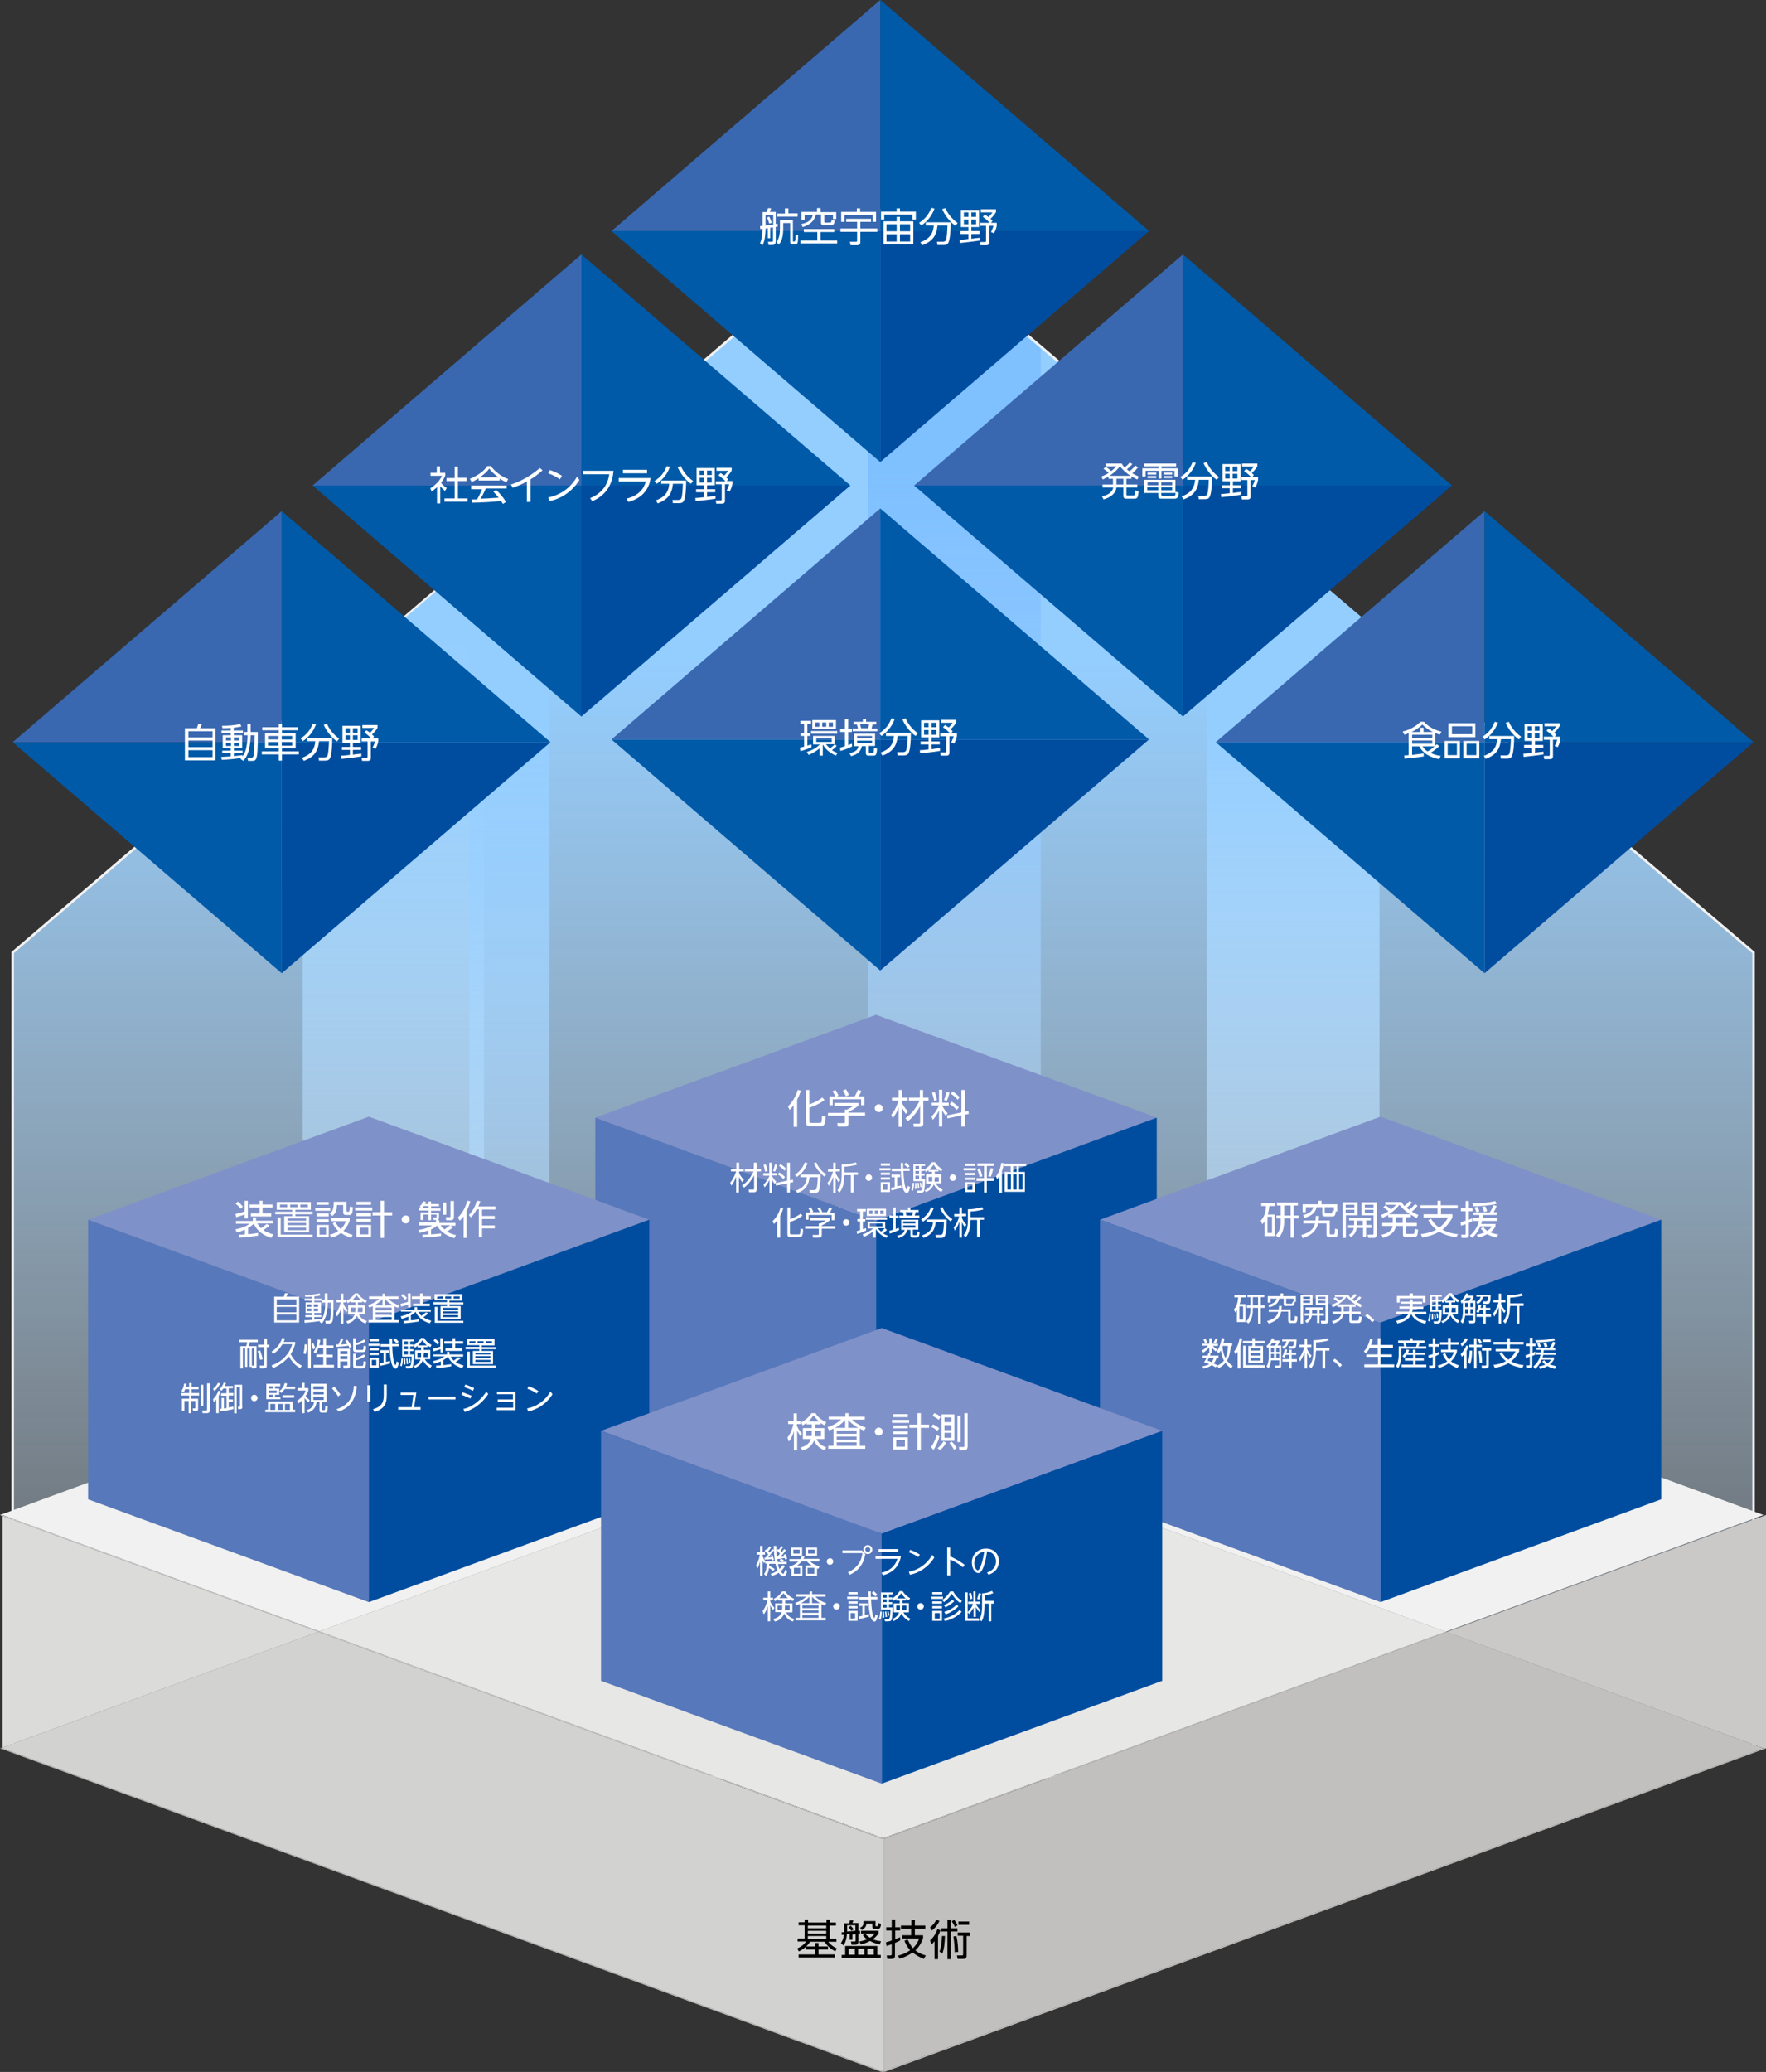<?xml version="1.0" encoding="utf-8"?>
<!-- Generator: Adobe Illustrator 26.3.1, SVG Export Plug-In . SVG Version: 6.00 Build 0)  -->
<svg version="1.1" xmlns="http://www.w3.org/2000/svg" xmlns:xlink="http://www.w3.org/1999/xlink" x="0px" y="0px"
	 viewBox="0 0 709.6 832.2" style="enable-background:new 0 0 709.6 832.2;" xml:space="preserve">
<rect x="0" y="0" width="709.6" height="832.2" fill="#333333" stroke="none"/>
<style type="text/css">
	.st0{fill:url(#SVGID_1_);stroke:#F1F1F1;stroke-miterlimit:10;}
	.st1{fill:url(#SVGID_00000081626466680018347340000003421514037694850472_);}
	.st2{fill:url(#SVGID_00000171688367443733592440000000889729709756514707_);}
	.st3{fill:url(#SVGID_00000142877372323114243620000009456806423719287947_);}
	.st4{fill:url(#SVGID_00000116914122471781628160000007519377632497276087_);}
	.st5{fill:#C1C0BF;}
	.st6{fill:#F1F1F1;}
	.st7{fill:#E7E7E6;}
	.st8{fill:#CAC9C8;}
	.st9{fill:#DBDBDA;}
	.st10{fill:#D2D2D0;}
	.st11{fill:#7F91C9;}
	.st12{fill:#5778BA;}
	.st13{fill:#004DA0;}
	.st14{fill:#015AA8;}
	.st15{fill:#3968B1;}
	.st16{fill:#FFFFFF;}
</style>
<g id="レイヤー_1">
	<linearGradient id="SVGID_1_" gradientUnits="userSpaceOnUse" x1="354.856" y1="264.292" x2="354.856" y2="831.196">
		<stop  offset="0" style="stop-color:#94CEFF"/>
		<stop  offset="1" style="stop-color:#FFFFFF;stop-opacity:0"/>
	</linearGradient>
	<polygon class="st0" points="5.1,702.1 353.7,716.4 704.6,702.1 704.6,382.6 353.7,84.4 5.1,382.6 	"/>
	
		<linearGradient id="SVGID_00000097501217938693375040000005737277697092625542_" gradientUnits="userSpaceOnUse" x1="158.066" y1="258.389" x2="158.066" y2="728.144">
		<stop  offset="0" style="stop-color:#94CEFF"/>
		<stop  offset="0.189" style="stop-color:#A2D5FF;stop-opacity:0.811"/>
		<stop  offset="0.549" style="stop-color:#C8E6FF;stop-opacity:0.451"/>
		<stop  offset="1" style="stop-color:#FFFFFF;stop-opacity:0"/>
	</linearGradient>
	<polygon style="fill:url(#SVGID_00000097501217938693375040000005737277697092625542_);" points="121.6,283.3 121.6,565.2 
		194.5,568.2 194.5,221 	"/>
	
		<linearGradient id="SVGID_00000128486872727001386240000014763673028988800668_" gradientUnits="userSpaceOnUse" x1="383.501" y1="189.932" x2="383.501" y2="650.797">
		<stop  offset="0" style="stop-color:#7FC0FF"/>
		<stop  offset="0.14" style="stop-color:#87C4FF;stop-opacity:0.86"/>
		<stop  offset="0.358" style="stop-color:#9DCFFF;stop-opacity:0.642"/>
		<stop  offset="0.628" style="stop-color:#C2E1FF;stop-opacity:0.372"/>
		<stop  offset="0.935" style="stop-color:#F4F9FF;stop-opacity:6.449544e-02"/>
		<stop  offset="1" style="stop-color:#FFFFFF;stop-opacity:0"/>
	</linearGradient>
	<polygon style="fill:url(#SVGID_00000128486872727001386240000014763673028988800668_);" points="348.8,81.1 348.8,491.3 
		418.2,488.4 418.2,140.2 	"/>
	
		<linearGradient id="SVGID_00000106846894926715968250000014194070991574716339_" gradientUnits="userSpaceOnUse" x1="519.614" y1="296.078" x2="519.614" y2="724.369">
		<stop  offset="0" style="stop-color:#94CEFF"/>
		<stop  offset="0.537" style="stop-color:#D0E9FF;stop-opacity:0.463"/>
		<stop  offset="1" style="stop-color:#FFFFFF;stop-opacity:0"/>
	</linearGradient>
	<polygon style="fill:url(#SVGID_00000106846894926715968250000014194070991574716339_);" points="484.9,195 484.9,576.1 
		554.3,573.3 554.3,254 	"/>
	
		<linearGradient id="SVGID_00000075156799768200156790000001713467891478254511_" gradientUnits="userSpaceOnUse" x1="204.697" y1="292.498" x2="204.697" y2="710.303">
		<stop  offset="0" style="stop-color:#94CEFF"/>
		<stop  offset="0.158" style="stop-color:#9BD1FF;stop-opacity:0.842"/>
		<stop  offset="0.391" style="stop-color:#AFDAFF;stop-opacity:0.609"/>
		<stop  offset="0.669" style="stop-color:#CFE9FF;stop-opacity:0.331"/>
		<stop  offset="0.981" style="stop-color:#FCFEFF;stop-opacity:1.932049e-02"/>
		<stop  offset="1" style="stop-color:#FFFFFF;stop-opacity:0"/>
	</linearGradient>
	<polygon style="fill:url(#SVGID_00000075156799768200156790000001713467891478254511_);" points="188.6,228.4 188.6,567.5 
		220.8,568.8 220.8,200.8 	"/>
	<g>
		<polygon class="st5" points="355.3,738.5 581.3,655.5 580.8,655.4 354.8,738.3 		"/>
		<polygon class="st5" points="1,701.9 0,702.2 354.3,832.2 354.8,832 1,702.2 		"/>
		<polygon class="st6" points="128.3,655.2 354.3,572.3 580.8,655.4 708.6,608.5 354.3,478.5 0,608.5 1,608.9 1,608.5 		"/>
		<polygon class="st7" points="128.3,655.2 354.8,738.3 580.8,655.4 354.3,572.3 		"/>
		<polygon class="st8" points="581.3,655.5 708.6,702.2 355.3,831.8 355.3,832.2 709.6,702.2 709.6,608.5 		"/>
		<polygon class="st5" points="355.3,831.8 708.6,702.2 581.3,655.5 355.3,738.5 		"/>
		<polygon class="st9" points="1,608.9 1,701.9 127.8,655.4 		"/>
		<polygon class="st8" points="354.8,832 355.3,832.2 355.3,831.8 		"/>
		<polygon class="st10" points="355.3,738.5 354.8,738.3 354.3,738.5 127.8,655.4 1,701.9 1,702.2 354.8,832 355.3,831.8 		"/>
		<polygon class="st8" points="128.3,655.2 1,608.5 1,608.9 127.8,655.4 		"/>
		<polygon class="st8" points="127.8,655.4 354.3,738.5 354.8,738.3 128.3,655.2 		"/>
	</g>
	<polygon class="st11" points="352,490.3 239.2,448.9 352,407.6 464.8,448.9 	"/>
	<polygon class="st12" points="352,643.5 239.2,602.2 239.2,448.9 352,490.3 	"/>
	<polygon class="st13" points="352,643.5 464.8,602.2 464.8,448.9 352,490.3 	"/>
	<g>
		<polygon class="st14" points="245.7,92.8 353.7,185.6 353.7,185.6 353.7,92.8 		"/>
		<polygon class="st15" points="353.7,0 353.7,0 245.7,92.8 353.7,92.8 		"/>
		<polygon class="st13" points="353.7,92.8 353.7,185.6 461.7,92.8 		"/>
		<polygon class="st14" points="461.7,92.8 353.7,0 353.7,92.8 		"/>
	</g>
	<g>
		<polygon class="st14" points="245.7,297 353.7,389.8 353.7,389.8 353.7,297 		"/>
		<polygon class="st15" points="353.7,204.2 353.7,204.2 245.7,297 353.7,297 		"/>
		<polygon class="st13" points="353.7,297 353.7,389.8 461.7,297 		"/>
		<polygon class="st14" points="461.7,297 353.7,204.2 353.7,297 		"/>
	</g>
	<g>
		<polygon class="st14" points="125.6,195 233.6,287.8 233.6,287.8 233.6,195 		"/>
		<polygon class="st15" points="233.6,102.2 233.6,102.2 125.6,195 233.6,195 		"/>
		<polygon class="st13" points="233.6,195 233.6,287.8 341.7,195 		"/>
		<polygon class="st14" points="341.7,195 233.6,102.2 233.6,195 		"/>
	</g>
	<g>
		<polygon class="st14" points="367.3,195 475.3,287.8 475.3,287.8 475.3,195 		"/>
		<polygon class="st15" points="475.3,102.2 475.3,102.2 367.3,195 475.3,195 		"/>
		<polygon class="st13" points="475.3,195 475.3,287.8 583.4,195 		"/>
		<polygon class="st14" points="583.4,195 475.3,102.2 475.3,195 		"/>
	</g>
	<g>
		<polygon class="st14" points="5.1,298.1 113.2,390.9 113.2,390.9 113.2,298.1 		"/>
		<polygon class="st15" points="113.2,205.3 113.2,205.3 5.1,298.1 113.2,298.1 		"/>
		<polygon class="st13" points="113.2,298.1 113.2,390.9 221.2,298.1 		"/>
		<polygon class="st14" points="221.2,298.1 113.2,205.3 113.2,298.1 		"/>
	</g>
	<g>
		<polygon class="st14" points="488.5,298.1 596.5,390.9 596.5,390.9 596.5,298.1 		"/>
		<polygon class="st15" points="596.5,205.3 596.5,205.3 488.5,298.1 596.5,298.1 		"/>
		<polygon class="st13" points="596.5,298.1 596.5,390.9 704.6,298.1 		"/>
		<polygon class="st14" points="704.6,298.1 596.5,205.3 596.5,298.1 		"/>
	</g>
	<polygon class="st11" points="554.7,531.2 442,489.9 554.7,448.5 667.5,489.9 	"/>
	<polygon class="st12" points="554.7,643.5 442,602.2 442,489.9 554.7,531.2 	"/>
	<polygon class="st13" points="554.7,643.5 667.5,602.2 667.5,489.9 554.7,531.2 	"/>
	<polygon class="st11" points="148.2,531.2 35.4,489.9 148.2,448.5 260.9,489.9 	"/>
	<polygon class="st12" points="148.2,643.5 35.4,602.2 35.4,489.9 148.2,531.2 	"/>
	<polygon class="st13" points="148.2,643.5 260.9,602.2 260.9,489.9 148.2,531.2 	"/>
	<polygon class="st11" points="354.3,616 241.5,574.7 354.3,533.4 467,574.7 	"/>
	<polygon class="st12" points="354.3,716.4 241.5,675.1 241.5,574.7 354.3,616 	"/>
	<polygon class="st13" points="354.3,716.4 467,675.1 467,574.7 354.3,616 	"/>
	<g>
		<path class="st16" d="M309.5,95.7h-1v-4c-0.2,0-0.4,0-0.9,0.1c0,1.6-0.1,4.6-1.2,6.7l-1-0.8c0.6-1.4,0.9-2.7,1-5.8
			c-0.4,0-0.6,0-0.9,0.1l-0.1-1.2c0.3,0,0.4,0,1-0.1v-5.5h1.6c0.1-0.3,0.4-1.1,0.6-1.6l1.3,0.1c-0.2,0.5-0.4,1-0.6,1.4h2.4v4.9
			c0.4-0.1,0.4-0.1,0.8-0.1v1.1c-0.5,0.1-0.6,0.1-0.8,0.1v5.9c0,0.7-0.3,1.4-1.3,1.4h-1.6l-0.2-1.3l1.5,0c0.3,0,0.5,0,0.5-0.5v-5.3
			c-0.5,0.1-0.8,0.1-1.1,0.2V95.7z M307.6,90.6c1-0.1,1.9-0.2,3.1-0.3v-3.9h-3.1V90.6z M309.1,87c0.3,0.6,0.7,1.6,1,2.5l-1,0.3
			c-0.3-1-0.5-1.5-0.9-2.4L309.1,87z M318.6,88.5v8.2c0,0.3,0,0.3,0.5,0.3c0.2,0,0.3-0.2,0.4-0.3c0.1-0.2,0.1-1,0.2-2.4l1,0.2
			c0,0.7,0,2.7-0.3,3.2c-0.2,0.4-0.6,0.5-1,0.5h-0.7c-1.2,0-1.2-0.7-1.2-1.2v-7.4h-2.8v2.5c0,3.9-1.2,5.5-1.8,6.2l-0.9-1.1
			c0.5-0.7,1.4-2,1.4-5.3v-3.6H318.6z M316.8,83.6v2.1h3.7V87h-8.2v-1.2h3.1v-2.1H316.8z"/>
		<path class="st16" d="M335.2,93.2h-5.5v3.4h6.7v1.2h-14.8v-1.2h6.8v-3.4h-5.4V92h12.2V93.2z M329.7,83.7v1.5h6.3V88h-1.3v-1.7
			h-3.5V89c0,0.3,0,0.4,0.3,0.4h2c0.4,0,0.5,0,0.7-1.2l1.2,0.3c-0.2,1.5-0.5,2-1.5,2h-2.8c-0.7,0-1.2-0.2-1.2-1.1v-3.2h-2.1
			c-0.3,1.4-1.1,3.7-5.3,5L322,90c3.6-0.7,4.3-2.4,4.6-3.7h-3.3v2H322v-3.2h6.3v-1.5H329.7z"/>
		<path class="st16" d="M350,87.9v1.2h-4.3v2.7h6.8v1.3h-6.8v4.1c0,0.5-0.1,1.3-1.4,1.3h-2.5l-0.3-1.4l2.5,0c0.4,0,0.4-0.3,0.4-0.5
			v-3.5h-6.7v-1.3h6.7v-2.7H340v-1.2H350z M344.3,85.1v-1.4h1.3v1.4h6.4v4h-1.3v-2.8h-11.4v2.8H338v-4H344.3z"/>
		<path class="st16" d="M366.6,88.2v-2h-11.3v2H354v-3.2h6.3v-1.3h1.3v1.3h6.4v3.2H366.6z M361.6,87.1v1.8h5.4v9.3h-12v-9.3h5.3
			v-1.8H361.6z M360.3,90.1h-4.1v2.8h4.1V90.1z M360.3,94.1h-4.1V97h4.1V94.1z M365.7,90.1h-4.1v2.8h4.1V90.1z M365.7,94.1h-4.1V97
			h4.1V94.1z"/>
		<path class="st16" d="M369.3,89.5c2.6-1.7,3.8-3.3,4.9-6l1.3,0.3c-1.1,2.8-2.5,4.8-5.3,6.8L369.3,89.5z M376.7,98.5l-0.2-1.4
			l2.4,0c0.7,0,1-0.4,1.1-0.5c0.5-1,0.6-3.7,0.7-6h-4c-0.4,4.1-2,6.3-6.1,7.9l-0.8-1.2c3.2-1.2,5.1-2.9,5.4-6.7h-3.2v-1.3h10
			c0,4.9-0.5,7.3-0.9,8.1c-0.4,0.9-1.2,1-2.1,1H376.7z M379.9,83.6c0.8,2,2.4,4.2,4.9,6l-0.9,1.1c-2.1-1.4-4.4-4.4-5.3-6.7
			L379.9,83.6z"/>
		<path class="st16" d="M393.7,96.6c-2.2,0.4-7.1,0.9-8,1l-0.1-1.3c0.6,0,1.2,0,3.5-0.3v-2h-3.2v-1.2h3.2v-1.6h-3v-6.9h7.3v6.9h-3.1
			v1.6h3.3V94h-3.3v1.9c0.5-0.1,2.9-0.4,3.4-0.4L393.7,96.6z M389.1,85.3h-1.8v1.8h1.8V85.3z M389.1,88.2h-1.8v1.9h1.8V88.2z
			 M392.2,85.3h-1.9v1.8h1.9V85.3z M392.2,88.2h-1.9v1.9h1.9V88.2z M398.2,89.5h2.3v1.1c-0.1,0.9-0.6,2.2-1.1,3.1l-1.2-0.5
			c0.4-0.8,0.8-1.7,1-2.5h-1.7v6.6c0,1.1-0.7,1.2-1.2,1.2H394l-0.2-1.3l1.9,0c0.3,0,0.5,0,0.5-0.4v-6.1h-2.4v-1.2h3.9
			c0,0-1.3-1.4-2.8-2.4l0.8-0.9c0.4,0.2,0.8,0.5,1.5,1c0.8-0.8,1.2-1.3,1.6-1.9h-4.7v-1.2h6.1v1.1c-0.8,1.4-2,2.5-2.2,2.7
			c0.4,0.4,0.6,0.6,0.8,0.8L398.2,89.5z"/>
	</g>
	<g>
		<path class="st16" d="M326.1,300.1c-1.1,0.5-2.6,1.1-4.5,1.6l-0.2-1.4c0.4-0.1,0.7-0.2,1.7-0.4v-4.3h-1.4v-1.2h1.4v-3.7h-1.5v-1.2
			h4.3v1.2h-1.5v3.7h1.2v1.2h-1.2v3.9c0.5-0.2,1.1-0.4,1.6-0.5L326.1,300.1z M330.6,303.5h-1.3v-2.9c-1.4,1.1-2.6,1.9-4.4,2.6
			l-0.7-1.2c2.3-0.7,4.1-1.8,5.2-3h-2.7v-3.4h8.7v3.3l0.8,0.7c-0.6,0.7-1.5,1.4-1.9,1.7c0.8,0.6,1.6,0.9,2.2,1.1l-0.6,1.1
			c-2.8-1.2-4.4-2.9-5.2-4.4c0,0.1-0.1,0.1-0.1,0.2V303.5z M336.4,294.7h-10.5v-1.1h10.5V294.7z M335.9,292.8h-9.5v-3.6h9.5V292.8z
			 M329.2,290.2h-1.6v1.7h1.6V290.2z M334.2,296.5H328v1.5h6.2V296.5z M332,290.2h-1.6v1.7h1.6V290.2z M331.9,298.9
			c0.3,0.4,0.7,0.9,1.6,1.7c0.7-0.5,1.5-1.2,1.9-1.7H331.9z M334.8,290.2H333v1.7h1.7V290.2z"/>
		<path class="st16" d="M342.4,299.8c-1.5,0.8-3,1.3-4.7,1.8l-0.2-1.3c0.4-0.1,0.9-0.2,2-0.6v-5.7h-1.9v-1.2h1.9v-4h1.3v4h1.5v1.2
			h-1.5v5.3c0.8-0.3,1.1-0.5,1.5-0.6L342.4,299.8z M351.6,299.6h-2.5v2.2c0,0.4,0,0.5,0.3,0.5h1.1c0.6,0,0.6,0,0.7-1.9l1.2,0.3
			c-0.1,2.6-0.6,2.8-1.5,2.8H349c-1.1,0-1.1-0.8-1.1-1.1v-2.7h-1.6c-0.4,1.8-1.3,3.2-4.3,4l-0.7-1.2c2.7-0.5,3.4-1.5,3.6-2.8h-1.7
			v-5h8.4V299.6z M346.7,289.9v-1.2h1.3v1.2h4.1v1.1h-1.5c-0.2,0.7-0.3,1.1-0.4,1.6h2.3v1.1h-9.9v-1.1h2.1c0-0.4-0.2-1.1-0.4-1.6
			h-1.3v-1.1H346.7z M350.4,295.6h-6v1h6V295.6z M350.4,297.5h-6v1.1h6V297.5z M348.8,292.5c0.2-0.4,0.3-1.1,0.4-1.6h-3.6
			c0.1,0.4,0.3,1.1,0.4,1.6H348.8z"/>
		<path class="st16" d="M353.3,294.5c2.6-1.7,3.8-3.3,4.9-6l1.3,0.3c-1.1,2.8-2.5,4.8-5.3,6.8L353.3,294.5z M360.7,303.5l-0.2-1.4
			l2.4,0c0.7,0,1-0.4,1.1-0.5c0.5-1,0.6-3.7,0.7-6h-4c-0.4,4.1-2,6.3-6.1,7.9l-0.8-1.2c3.2-1.2,5.1-2.9,5.4-6.7h-3.2v-1.3h10
			c0,4.9-0.5,7.3-0.9,8.1c-0.4,0.9-1.2,1-2.1,1H360.7z M363.9,288.5c0.8,2,2.4,4.2,4.9,6l-0.9,1.1c-2.1-1.4-4.4-4.4-5.3-6.7
			L363.9,288.5z"/>
		<path class="st16" d="M377.7,301.6c-2.2,0.4-7.1,0.9-8,1l-0.1-1.3c0.6,0,1.2,0,3.5-0.3v-2h-3.2v-1.2h3.2v-1.6h-3v-6.9h7.3v6.9
			h-3.1v1.6h3.3v1.2h-3.3v1.9c0.5-0.1,2.9-0.4,3.4-0.4L377.7,301.6z M373.1,290.3h-1.8v1.8h1.8V290.3z M373.1,293.2h-1.8v1.9h1.8
			V293.2z M376.2,290.3h-1.9v1.8h1.9V290.3z M376.2,293.2h-1.9v1.9h1.9V293.2z M382.2,294.5h2.3v1.1c-0.1,0.9-0.6,2.2-1.1,3.1
			l-1.2-0.5c0.4-0.8,0.8-1.7,1-2.5h-1.7v6.6c0,1.1-0.7,1.2-1.2,1.2H378l-0.2-1.3l1.9,0c0.3,0,0.5,0,0.5-0.4v-6.1h-2.4v-1.2h3.9
			c0,0-1.3-1.4-2.8-2.4l0.8-0.9c0.4,0.2,0.8,0.5,1.5,1c0.8-0.8,1.2-1.3,1.6-1.9h-4.7v-1.2h6.1v1.1c-0.8,1.4-2,2.5-2.2,2.7
			c0.4,0.4,0.6,0.6,0.8,0.8L382.2,294.5z"/>
	</g>
	<g>
		<path class="st16" d="M320.3,452.6h-1.4v-8.7c-0.8,1.1-1.2,1.4-1.6,1.9l-0.7-1.4c2-1.9,3.3-4.4,3.9-6.6l1.3,0.2
			c-0.2,0.6-0.5,1.8-1.5,3.7V452.6z M331.3,441.8c-2,1.6-4.7,2.7-6.1,3.1v5.4c0,0.6,0.1,0.7,0.7,0.7h3.5c0.6,0,0.8,0,0.9-2.9
			l1.4,0.3c0,3.9-1,3.9-1.9,3.9h-4.4c-0.6,0-1.5-0.1-1.5-1.3v-13.2h1.3v5.8c1-0.4,3.5-1.3,5.2-2.8L331.3,441.8z"/>
		<path class="st16" d="M345,444c-1.3,1.1-2.7,2-4.1,2.6v0.3h6.7v1.2h-6.7v3.2c0,1.1-0.8,1.2-1.3,1.2h-2.9l-0.3-1.4l2.6,0
			c0.5,0,0.5-0.1,0.5-0.5v-2.5h-6.8V447h6.8v-1.3h0.7c0.4-0.1,1.6-0.7,2.6-1.5h-7.5v-1.2h9.7V444z M343.5,440.3
			c0.5-0.9,1.1-2.3,1.2-2.6l1.4,0.5c-0.3,0.8-0.7,1.5-1.1,2.2h2.3v3.5h-1.3v-2.4h-11.4v2.4h-1.3v-3.5h2.3c-0.3-0.9-0.8-1.7-1.1-2.1
			l1.2-0.5c0.6,0.8,1,1.7,1.2,2.3l-0.8,0.3H343.5z M339.9,440.3c-0.3-0.7-0.7-1.6-1.2-2.3l1.2-0.5c0.7,1,1.1,2,1.2,2.3L339.9,440.3z
			"/>
		<path class="st16" d="M354.7,445.1c0,0.9-0.7,1.6-1.6,1.6c-0.9,0-1.6-0.8-1.6-1.6c0-0.9,0.8-1.6,1.6-1.6
			C353.9,443.5,354.7,444.3,354.7,445.1z"/>
		<path class="st16" d="M364,447.4c-0.9-1.1-1.5-2.4-1.6-2.6v7.8h-1.3v-7.9c-0.8,2.4-1.9,3.8-2.4,4.4l-0.6-1.4c1-1,2.3-3.3,2.9-5.6
			h-2.6v-1.2h2.7v-3.1h1.3v3.1h2.3v1.2h-2.3v0.9c0.4,0.8,1.2,2.2,2.4,3.3L364,447.4z M363.8,449.1c1.8-1.2,3.8-3.1,5.7-7h-4.3v-1.2
			h4.4v-3.1h1.3v3.1h2.2v1.2H371v9.2c0,1.1-0.9,1.3-1.4,1.3h-2.4l-0.2-1.3l2.1,0c0.4,0,0.6,0,0.6-0.5v-6.5c-1.2,2.3-2.8,4.4-4.9,6
			L363.8,449.1z"/>
		<path class="st16" d="M374.4,444.1v-1.2h2.9v-5.2h1.3v5.2h2.6v1.2h-2.6c0.6,1.3,1.6,2.6,2.2,3l-0.8,1.1c-0.7-1-1.1-1.6-1.4-2.3
			v6.6h-1.3V446c-0.8,1.7-1.5,2.7-2.5,3.8l-0.5-1.4c1.9-1.8,2.8-4,3-4.4H374.4z M375.3,442.2c-0.1-1.2-0.4-2-0.8-3.3l1.1-0.3
			c0.4,1.1,0.7,2.1,0.9,3.2L375.3,442.2z M379.3,441.8c0.6-1.4,0.9-2.8,1-3.2l1.2,0.2c-0.3,1.7-0.8,2.7-1.1,3.4L379.3,441.8z
			 M389.1,446.2l0.2,1.2l-1.6,0.3v4.8h-1.4V448l-5.6,1.2l-0.2-1.2l5.8-1.2v-9h1.4v8.7L389.1,446.2z M384.4,445.8
			c-0.7-0.8-1.4-1.5-2.8-2.3l0.8-1c1.2,0.7,1.9,1.3,2.9,2.3L384.4,445.8z M384.8,441.7c-1.1-1.3-2.1-2-2.8-2.4l0.8-0.9
			c0.5,0.3,1.4,0.9,2.8,2.3L384.8,441.7z"/>
	</g>
	<g>
		<path class="st16" d="M298.2,474.8c-0.7-0.9-1.2-2-1.3-2.1v6.3h-1.1v-6.4c-0.7,1.9-1.5,3.1-1.9,3.6l-0.5-1.2
			c0.8-0.8,1.8-2.7,2.4-4.5h-2.1v-1h2.2V467h1.1v2.5h1.8v1h-1.8v0.7c0.3,0.7,1,1.8,1.9,2.7L298.2,474.8z M298.1,476.2
			c1.5-1,3.1-2.5,4.7-5.7h-3.5v-1h3.6V467h1.1v2.5h1.8v1h-1.8v7.4c0,0.9-0.7,1-1.1,1h-1.9l-0.2-1.1l1.7,0c0.3,0,0.5,0,0.5-0.4v-5.3
			c-1,1.9-2.3,3.6-4,4.9L298.1,476.2z"/>
		<path class="st16" d="M306.7,472.1v-0.9h2.4V467h1v4.2h2.1v0.9h-2.1c0.5,1.1,1.3,2.1,1.8,2.5l-0.6,0.9c-0.6-0.8-0.9-1.3-1.1-1.8
			v5.4h-1v-5.3c-0.6,1.4-1.2,2.2-2,3.1l-0.4-1.1c1.5-1.5,2.3-3.2,2.4-3.6H306.7z M307.4,470.6c-0.1-0.9-0.3-1.6-0.6-2.7l0.9-0.2
			c0.3,0.9,0.6,1.7,0.7,2.6L307.4,470.6z M310.6,470.3c0.5-1.1,0.7-2.3,0.8-2.6l0.9,0.2c-0.3,1.4-0.6,2.2-0.9,2.7L310.6,470.3z
			 M318.6,473.8l0.1,1l-1.3,0.3v3.9h-1.1v-3.7l-4.5,0.9l-0.2-1l4.7-1V467h1.1v7.1L318.6,473.8z M314.8,473.6
			c-0.5-0.6-1.1-1.2-2.3-1.9l0.6-0.8c1,0.6,1.6,1.1,2.3,1.8L314.8,473.6z M315.2,470.2c-0.9-1-1.7-1.6-2.2-1.9l0.6-0.7
			c0.4,0.2,1.2,0.7,2.3,1.8L315.2,470.2z"/>
		<path class="st16" d="M319.4,471.8c2.1-1.4,3.1-2.7,4-4.9l1.1,0.3c-0.9,2.3-2,3.9-4.3,5.5L319.4,471.8z M325.4,479.1l-0.2-1.1
			l1.9,0c0.6,0,0.8-0.3,0.9-0.4c0.4-0.8,0.5-3,0.6-4.8h-3.3c-0.4,3.3-1.6,5.1-4.9,6.4l-0.6-1c2.6-0.9,4.2-2.3,4.4-5.4h-2.6v-1h8.1
			c0,4-0.4,5.9-0.7,6.6c-0.4,0.7-1,0.8-1.7,0.8H325.4z M328,466.9c0.7,1.7,1.9,3.4,4,4.8l-0.7,0.9c-1.7-1.2-3.6-3.6-4.3-5.4
			L328,466.9z"/>
		<path class="st16" d="M337,474.9c-0.3-0.4-0.7-0.9-1.2-2v6.2h-1v-6.5c-0.6,1.9-1.4,3-1.8,3.7l-0.5-1.2c1.2-1.4,1.9-3.4,2.2-4.5h-2
			v-1h2.1V467h1v2.5h1.7v1h-1.7v0.7c0.3,0.7,0.9,1.9,1.8,2.7L337,474.9z M339.2,472.4c0,3.4-0.8,5.3-1.9,6.6l-0.8-0.9
			c1.4-1.5,1.7-4,1.7-5.8v-4.6c1.8,0,3.9-0.3,5.7-0.8l0.5,0.9c-1.4,0.4-3.9,0.8-5.1,0.8v2.3h5.4v1h-1.7v7.1h-1.1V472h-2.6V472.4z"/>
		<path class="st16" d="M350.4,473c0,0.7-0.6,1.3-1.3,1.3c-0.8,0-1.3-0.6-1.3-1.3c0-0.8,0.6-1.3,1.3-1.3
			C349.8,471.7,350.4,472.3,350.4,473z"/>
		<path class="st16" d="M357.8,469.2v0.9h-4.4v-0.9H357.8z M357.6,467.3v0.9h-3.7v-0.9H357.6z M357.6,471v0.9h-3.7V471H357.6z
			 M357.6,472.9v0.9h-3.7v-0.9H357.6z M357.6,474.8v4h-3.7v-4H357.6z M356.6,475.7h-1.8v2.2h1.8V475.7z M362.2,477.1
			c-2.2,0.6-3.4,0.9-4,1l-0.2-1c0.7-0.1,0.9-0.2,1.5-0.3v-4h-1.3v-1h3.5v1h-1.2v3.7c0.9-0.2,1.1-0.3,1.6-0.4L362.2,477.1z
			 M362.9,467c0,1.3,0,1.6,0,2.3h2.6v1H363c0.3,7.4,1.3,7.5,1.3,7.5c0.2,0,0.4-0.9,0.5-1.5l0.9,0.5c-0.5,2.1-0.9,2.4-1.3,2.4
			c-2.1,0-2.4-6.5-2.4-8.8h-3.7v-1h3.7c0-0.3-0.1-2.2-0.1-2.3H362.9z M364.7,469.1c-0.4-0.5-0.8-0.9-1.4-1.4l0.7-0.7
			c0.5,0.3,0.9,0.7,1.5,1.4L364.7,469.1z"/>
		<path class="st16" d="M366.2,478c0.3-0.8,0.5-2.2,0.5-2.9l0.6,0c0,1-0.2,2.5-0.5,3.2L366.2,478z M371.7,467.5v0.8h-1.5v1.2h1.3
			v0.8h-1.3v1.1h1.3v0.8h-1.3v1.3h1.5c0,1.8-0.2,4.1-0.4,4.8c-0.1,0.4-0.4,0.8-1.4,0.8h-1.3l-0.2-0.9l1.3,0c0.6,0,1,0,1.1-3.8h-3.8
			v-6.9H371.7z M367.6,477.6c0-0.4,0.1-0.9,0.1-1.7c0-0.3,0-0.5,0-0.8l0.5,0c0.1,1,0.1,1.7,0.1,2.4L367.6,477.6z M369.3,468.3h-1.5
			v1.2h1.5V468.3z M369.3,470.3h-1.5v1.1h1.5V470.3z M369.3,472.2h-1.5v1.3h1.5V472.2z M368.8,477.3c0-0.8-0.1-1.7-0.2-2.2l0.5-0.1
			c0.1,0.3,0.2,1.4,0.3,2.2L368.8,477.3z M369.8,476.9c0-0.3,0-0.6-0.3-1.8l0.5-0.1c0.1,0.3,0.3,1,0.3,1.8L369.8,476.9z
			 M371.5,478.1c0.6-0.2,2.1-0.9,2.8-2.7h-2.2v-3.7h2.4v-1.1h-1.4v-0.7c-0.5,0.5-0.8,0.6-1.1,0.8l-0.5-1c1-0.6,2.1-1.5,3-2.9h1.2
			c0.3,0.5,1.1,1.8,3,2.8l-0.5,0.9c-0.4-0.2-0.7-0.4-1.1-0.7v0.7h-1.5v1.1h2.6v3.7h-2.2c0.7,1.3,1.7,2,2.8,2.6l-0.6,0.9
			c-2-1.1-2.8-2.7-3-3.1c-0.6,1.5-1.6,2.4-3.1,3.1L371.5,478.1z M374.6,472.7h-1.5v1.8h1.5c0-0.3,0-0.5,0-1V472.7z M376.9,469.9
			c-0.8-0.7-1.4-1.5-1.8-2.1c-0.7,1.1-1.5,1.9-1.7,2.1H376.9z M375.5,473.6c0,0.6,0,0.8,0,1h1.7v-1.8h-1.6V473.6z"/>
		<path class="st16" d="M384.2,473c0,0.7-0.6,1.3-1.3,1.3c-0.8,0-1.3-0.6-1.3-1.3c0-0.8,0.6-1.3,1.3-1.3
			C383.6,471.7,384.2,472.3,384.2,473z"/>
		<path class="st16" d="M392.1,469.2v0.9h-4.9v-0.9H392.1z M391.7,467.4v0.9h-4v-0.9H391.7z M391.7,471.1v0.9h-4v-0.9H391.7z
			 M391.7,473v0.9h-4V473H391.7z M391.7,474.8v4h-4v-4H391.7z M390.7,475.7h-2v2.2h2V475.7z M395.4,479v-4.7h-3v-1.1h3v-4.9h-2.7v-1
			h6.6v1h-2.8v4.9h2.9v1.1h-2.9v4.7H395.4z M393.6,472.7c-0.1-0.8-0.6-2.2-0.9-3.1l1-0.3c0.3,0.7,0.8,2.1,1,3.2L393.6,472.7z
			 M397.1,472.4c0.5-1.1,0.8-2.3,1-3.2l1,0.2c-0.2,1-0.6,2.4-1,3.2L397.1,472.4z"/>
		<path class="st16" d="M402.5,479.1h-1v-6.6c-0.4,0.6-0.6,0.8-0.8,1.2l-0.5-1.2c0.5-0.7,1.7-2.2,2.1-5.4l1.1,0.1
			c-0.2,1.2-0.4,2.1-0.8,3.1V479.1z M412.3,468.4h-2.9v2.3h2.4v8h-8.1v-8h2.4v-2.3h-2.6v-1h8.8V468.4z M406.2,471.7h-1.4v6.1h1.4
			V471.7z M408.5,468.4h-1.4v2.3h1.4V468.4z M408.5,471.7h-1.4v6.1h1.4V471.7z M410.9,471.7h-1.4v6.1h1.4V471.7z"/>
		<path class="st16" d="M313.4,497.1h-1.1v-7c-0.6,0.9-0.9,1.2-1.3,1.5l-0.6-1.1c1.6-1.5,2.7-3.5,3.2-5.4l1.1,0.2
			c-0.1,0.5-0.4,1.5-1.2,3V497.1z M322.4,488.3c-1.6,1.3-3.8,2.2-5,2.5v4.4c0,0.5,0.1,0.6,0.6,0.6h2.9c0.5,0,0.7,0,0.7-2.4l1.1,0.3
			c0,3.2-0.8,3.2-1.5,3.2h-3.6c-0.5,0-1.2-0.1-1.2-1.1V485h1.1v4.7c0.8-0.3,2.8-1.1,4.3-2.3L322.4,488.3z"/>
		<path class="st16" d="M333.5,490.1c-1,0.9-2.2,1.6-3.3,2.1v0.3h5.4v1h-5.4v2.6c0,0.9-0.7,1-1.1,1h-2.4l-0.2-1.1l2.1,0
			c0.4,0,0.4-0.1,0.4-0.4v-2.1h-5.5v-1h5.5v-1.1h0.6c0.3-0.1,1.3-0.5,2.1-1.2h-6.1v-1h7.8V490.1z M332.2,487.1
			c0.4-0.7,0.9-1.9,1-2.1l1.1,0.4c-0.3,0.6-0.6,1.2-0.9,1.8h1.9v2.9h-1.1V488h-9.3v1.9h-1.1v-2.9h1.9c-0.3-0.8-0.7-1.4-0.9-1.7
			l1-0.4c0.5,0.7,0.8,1.4,1,1.8l-0.6,0.2H332.2z M329.4,487.1c-0.2-0.6-0.6-1.3-1-1.8l1-0.4c0.5,0.8,0.9,1.7,1,1.9L329.4,487.1z"/>
		<path class="st16" d="M341.3,491c0,0.7-0.6,1.3-1.3,1.3c-0.8,0-1.3-0.6-1.3-1.3c0-0.8,0.6-1.3,1.3-1.3
			C340.7,489.7,341.3,490.3,341.3,491z"/>
		<path class="st16" d="M348,494.3c-0.9,0.4-2.1,0.9-3.6,1.3l-0.2-1.1c0.3-0.1,0.6-0.1,1.4-0.4v-3.5h-1.1v-1h1.1v-3h-1.2v-1h3.5v1
			h-1.2v3h1v1h-1v3.1c0.4-0.1,0.9-0.3,1.3-0.4L348,494.3z M351.7,497.1h-1v-2.4c-1.2,0.9-2.1,1.5-3.6,2.1l-0.5-1
			c1.8-0.6,3.3-1.5,4.3-2.4h-2.2v-2.7h7v2.7l0.7,0.6c-0.5,0.5-1.2,1.2-1.5,1.4c0.7,0.5,1.3,0.7,1.8,0.9l-0.5,0.9
			c-2.3-1-3.5-2.3-4.2-3.5c0,0.1-0.1,0.1-0.1,0.2V497.1z M356.4,489.9h-8.5V489h8.5V489.9z M356,488.4h-7.7v-2.9h7.7V488.4z
			 M350.6,486.2h-1.3v1.4h1.3V486.2z M354.6,491.4h-5.1v1.2h5.1V491.4z M352.8,486.2h-1.3v1.4h1.3V486.2z M352.7,493.3
			c0.2,0.3,0.5,0.7,1.3,1.4c0.6-0.4,1.2-1,1.5-1.4H352.7z M355.1,486.2h-1.4v1.4h1.4V486.2z"/>
		<path class="st16" d="M361.3,494c-1.2,0.6-2.5,1.1-3.8,1.5l-0.2-1.1c0.3-0.1,0.7-0.2,1.6-0.5v-4.7h-1.5v-1h1.5V485h1v3.3h1.2v1
			h-1.2v4.3c0.6-0.2,0.9-0.4,1.2-0.5L361.3,494z M368.8,493.9h-2v1.8c0,0.3,0,0.4,0.3,0.4h0.9c0.5,0,0.5,0,0.6-1.5l0.9,0.2
			c-0.1,2.1-0.5,2.3-1.2,2.3h-1.6c-0.9,0-0.9-0.6-0.9-0.9v-2.2h-1.3c-0.3,1.4-1.1,2.6-3.5,3.3l-0.5-1c2.2-0.4,2.7-1.2,3-2.3h-1.4
			v-4.1h6.9V493.9z M364.8,486v-1h1v1h3.3v0.9h-1.2c-0.1,0.6-0.2,0.9-0.4,1.3h1.9v0.9h-8v-0.9h1.7c0-0.3-0.2-0.9-0.3-1.3h-1.1V486
			H364.8z M367.8,490.6h-4.9v0.8h4.9V490.6z M367.8,492.2h-4.9v0.9h4.9V492.2z M366.5,488.2c0.1-0.3,0.3-0.9,0.3-1.3h-2.9
			c0.1,0.4,0.2,0.9,0.3,1.3H366.5z"/>
		<path class="st16" d="M370.1,489.8c2.1-1.4,3.1-2.7,4-4.9l1.1,0.3c-0.9,2.3-2,3.9-4.3,5.5L370.1,489.8z M376.1,497.1l-0.2-1.1
			l1.9,0c0.6,0,0.8-0.3,0.9-0.4c0.4-0.8,0.5-3,0.6-4.8H376c-0.4,3.3-1.6,5.1-4.9,6.4l-0.6-1c2.6-0.9,4.2-2.3,4.4-5.4h-2.6v-1h8.1
			c0,4-0.4,5.9-0.7,6.6c-0.4,0.7-1,0.8-1.7,0.8H376.1z M378.7,484.9c0.7,1.7,1.9,3.4,4,4.8l-0.7,0.9c-1.7-1.2-3.6-3.6-4.3-5.4
			L378.7,484.9z"/>
		<path class="st16" d="M387.7,492.9c-0.3-0.4-0.7-0.9-1.2-2v6.2h-1v-6.5c-0.6,1.9-1.4,3-1.8,3.7l-0.5-1.2c1.2-1.4,1.9-3.4,2.2-4.5
			h-2v-1h2.1V485h1v2.5h1.7v1h-1.7v0.7c0.3,0.7,0.9,1.9,1.8,2.7L387.7,492.9z M389.9,490.4c0,3.4-0.8,5.3-1.9,6.6l-0.8-0.9
			c1.4-1.5,1.7-4,1.7-5.8v-4.6c1.8,0,3.9-0.3,5.7-0.8l0.5,0.9c-1.4,0.4-3.9,0.8-5.1,0.8v2.3h5.4v1h-1.7v7.1h-1.1V490h-2.6V490.4z"/>
	</g>
	<g>
		<path class="st16" d="M312.7,622.2c0.2,0.1,0.2,0.2,0.3,0.2c0.6-0.8,0.7-1.1,0.9-1.4l0.8,0.3c-0.4,0.6-0.9,1.3-1.1,1.6
			c0.1,0.1,0.4,0.4,0.5,0.6c0.7-1,0.8-1.1,1-1.3l0.7,0.4c-0.6,0.9-1.2,1.6-2.2,2.7c1-0.1,1.1-0.1,1.5-0.1c-0.1-0.3-0.2-0.4-0.2-0.7
			l0.7-0.3c0.4,0.8,0.6,1.7,0.7,1.9l-0.8,0.3c-0.1-0.3-0.1-0.5-0.2-0.6c-0.3,0-1.4,0.1-1.5,0.2c0.1,0,0.8,0.4,1.2,0.7l-0.5,0.6h1.6
			v0.9h-3.5c0.1,0.7,0.3,1.3,0.6,2c0.7-0.7,0.9-1.1,1.3-1.6l0.9,0.4c-0.4,0.7-0.9,1.4-1.7,2.1c0.4,0.7,0.8,1,1,1
			c0.3,0,0.4-0.4,0.8-1.6l0.8,0.6c-0.4,1.3-0.7,2-1.5,2c-0.9,0-1.7-1.1-1.9-1.4c-1.2,0.8-2.2,1.1-2.8,1.3l-0.4-0.9
			c0.5-0.1,1.5-0.4,2.7-1.3c-0.4-1-0.6-1.8-0.8-2.7h-2.5c0,0.3,0,0.5,0,0.8c0.9,0.4,1.5,0.8,2.2,1.3l-0.6,0.8
			c-0.7-0.7-1.5-1.1-1.7-1.2c-0.2,1.8-0.7,2.5-1.2,3.2l-0.8-0.8c0.8-1.1,1-2,1-4.2h-0.5v-0.8l-0.5,0.7c-0.2-0.3-0.4-0.7-0.6-1.3v6.3
			h-1v-5.9c-0.2,1.1-0.6,2.2-1.1,3l-0.5-1.3c1.1-1.8,1.5-3.9,1.5-4.3h-1.3v-1h1.4v-2.5h1v2.5h1v1h-1v0.6c0.3,0.7,0.6,1.4,1.2,2.1
			h3.8c-0.3-2.1-0.5-4.1-0.5-6.2h1c0,2,0.2,3.8,0.2,4.3h0.3c0.3-0.3,0.8-0.9,1-1.2c-0.2-0.2-0.7-0.8-1.4-1.4L312.7,622.2z
			 M310.3,624.5c0.4,0.9,0.6,1.6,0.7,2l-0.8,0.3c-0.1-0.3-0.1-0.4-0.1-0.6c-0.5,0.1-2.7,0.2-2.8,0.2l-0.1-0.8c0.2,0,0.3,0,0.4,0
			c0.2-0.2,0.5-0.5,1.1-1.3c-0.2-0.2-0.8-0.8-1.5-1.4l0.6-0.6c0.2,0.1,0.2,0.1,0.3,0.2c0.5-0.6,0.7-0.9,1-1.4l0.8,0.3
			c-0.5,0.8-0.8,1.2-1.2,1.6c0.2,0.2,0.4,0.4,0.6,0.6c0.6-0.8,0.8-1.1,1-1.4l0.7,0.4c-0.7,0.9-1.8,2.3-2.3,2.9c0.5,0,0.8,0,1.3-0.1
			c-0.1-0.4-0.2-0.5-0.3-0.7L310.3,624.5z M313.7,626.1c-0.5,0-0.9,0.1-1.4,0.1c0,0.3,0.1,0.8,0.2,1.2h1.9c-0.2-0.1-0.7-0.5-1.1-0.7
			L313.7,626.1z"/>
		<path class="st16" d="M322.4,628.9v4.1H318v-3c-0.2,0.1-0.3,0.1-0.5,0.2l-0.4-0.9c2.2-0.7,3.2-1.7,3.7-2.1h-3.6v-1h4.4
			c0.3-0.5,0.5-0.8,0.6-1.2l1.1,0.2c-0.1,0.3-0.2,0.6-0.5,0.9h6.4v1h-3.7c1,1.1,2.8,1.7,3.8,2.1l-0.5,0.9c-0.3-0.1-0.4-0.1-0.5-0.2
			v3h-4.6v-4.1h2.5c-0.8-0.5-1.3-0.9-2-1.7h-2c-0.3,0.3-0.8,1-2,1.7H322.4z M322.3,621.6v3.3h-4.4v-3.3H322.3z M321.3,622.4h-2.5
			v1.6h2.5V622.4z M321.5,629.7h-2.5v2.4h2.5V629.7z M328.3,621.6v3.3h-4.6v-3.3H328.3z M327.2,629.7h-2.7v2.4h2.7V629.7z
			 M327.4,622.4h-2.7v1.6h2.7V622.4z"/>
		<path class="st16" d="M334.8,627.2c0,0.7-0.6,1.3-1.3,1.3c-0.8,0-1.3-0.6-1.3-1.3c0-0.8,0.6-1.3,1.3-1.3
			C334.2,625.8,334.8,626.5,334.8,627.2z"/>
		<path class="st16" d="M346.4,622.8l1.3,1.4c-0.3,1.7-1.2,6.1-6.3,8.3l-0.7-1c5.1-2.2,5.7-6.4,5.8-7.7h-8v-1.1H346.4z M350.5,622.4
			c0,1-0.8,1.8-1.8,1.8c-1,0-1.8-0.8-1.8-1.8c0-1,0.8-1.8,1.8-1.8C349.7,620.6,350.5,621.4,350.5,622.4z M347.7,622.4
			c0,0.5,0.5,1,1,1c0.6,0,1-0.5,1-1c0-0.6-0.5-1-1-1S347.7,621.8,347.7,622.4z"/>
		<path class="st16" d="M362,625c-0.4,2.5-1.8,6.3-7.2,7.7l-0.6-1c5-1.2,6-4.5,6.4-5.6h-8.8V625H362z M360.9,622.2v1.1H353v-1.1
			H360.9z"/>
		<path class="st16" d="M369,625.4c-1.2-0.8-2.3-1.4-3.8-1.9l0.5-1c1.5,0.5,2.6,1.1,3.9,1.9L369,625.4z M375.4,625.6
			c-2.6,4.1-6.3,6.2-9.8,6.9l-0.4-1.2c4.1-0.8,7.3-3.2,9.4-6.8L375.4,625.6z"/>
		<path class="st16" d="M386.9,629.5c-2.2-1.8-3.9-2.6-5.1-3.1v6.4h-1.2v-11.2h1.2v3.5c2.8,1.3,4.6,2.5,5.8,3.4L386.9,629.5z"/>
		<path class="st16" d="M396.6,631.6c2.8-0.9,3.6-2.8,3.6-4.5c0-0.9-0.4-3.6-3.6-4c-0.2,1.4-0.6,4.5-1.7,6.9
			c-0.8,1.8-1.5,1.8-1.9,1.8c-1.2,0-2.5-1.8-2.5-4.2c0-3.2,2.4-5.6,5.7-5.6c3.1,0,5.2,2.1,5.2,5.1c0,1.5-0.6,4.2-4.2,5.4
			L396.6,631.6z M391.5,627.8c0,1.7,0.8,2.9,1.4,2.9c0.4,0,0.8-0.8,1.1-1.5c0.4-1,1-2.7,1.5-6C392.8,623.6,391.5,625.7,391.5,627.8z
			"/>
		<path class="st16" d="M310.6,646.7c-0.5-0.7-0.8-1.2-1.1-2v6.5h-1V645c-0.3,1.2-0.8,2.4-1.6,3.4l-0.5-1.3c0.5-0.6,1.3-1.7,2-4.4
			h-1.7v-1h1.8v-2.5h1v2.5h1.1v1h-1.1v0.5c0.2,0.5,0.6,1.5,1.7,2.6L310.6,646.7z M310.7,650.3c0.6-0.2,2.8-0.7,3.4-2.8h-2.6V644h2.9
			v-1.2h-1.7v-0.5c-0.6,0.4-0.9,0.6-1.3,0.8l-0.5-0.9c1.5-0.8,2.4-1.6,3.4-3h1.3c0.5,0.9,1.3,1.9,3.5,3l-0.6,0.9
			c-0.5-0.3-0.9-0.5-1.2-0.8v0.5h-1.8v1.2h2.9v3.6h-2.5c0.8,1.8,2.3,2.4,3.2,2.7l-0.5,1c-2.2-0.7-3.1-2.4-3.5-3.2
			c-0.9,2.3-2.9,3-3.7,3.2L310.7,650.3z M314.3,644.9h-1.9v1.8h1.8c0.1-0.4,0.1-0.7,0.1-1.5V644.9z M316.6,641.9
			c-0.8-0.7-1.5-1.5-1.8-2c-0.3,0.4-1,1.3-1.7,2H316.6z M315.4,645.2c0,0.8,0,1.2-0.1,1.5h2v-1.8h-1.9V645.2z"/>
		<path class="st16" d="M330,649.8h1.8v1h-12.1v-1h1.7v-5.6c-0.6,0.3-0.9,0.4-1.4,0.6l-0.5-1c1.7-0.5,3.1-1.3,4.5-2.5h-4.1v-1h5.4
			v-1.1h1v1.1h5.4v1h-4.1c0.6,0.6,2,1.8,4.4,2.6l-0.5,1c-0.7-0.3-1-0.4-1.4-0.6V649.8z M325.2,643.9v-2.6c-1.3,1.5-2.9,2.4-3.3,2.6
			H325.2z M328.9,644.8h-6.5v1.1h6.5V644.8z M328.9,646.8h-6.5v1h6.5V646.8z M328.9,648.7h-6.5v1.1h6.5V648.7z M329.5,643.9
			c-2-1.2-2.7-2-3.2-2.6v2.6H329.5z"/>
		<path class="st16" d="M337.4,645.2c0,0.7-0.6,1.3-1.3,1.3c-0.8,0-1.3-0.6-1.3-1.3c0-0.8,0.6-1.3,1.3-1.3
			C336.8,643.8,337.4,644.5,337.4,645.2z"/>
		<path class="st16" d="M344.8,641.3v0.9h-4.4v-0.9H344.8z M344.6,639.5v0.9h-3.7v-0.9H344.6z M344.6,643.2v0.9h-3.7v-0.9H344.6z
			 M344.6,645.1v0.9h-3.7v-0.9H344.6z M344.6,647v4h-3.7v-4H344.6z M343.6,647.9h-1.8v2.2h1.8V647.9z M349.2,649.3
			c-2.2,0.6-3.4,0.9-4,1l-0.2-1c0.7-0.1,0.9-0.2,1.5-0.3v-4h-1.3v-1h3.5v1h-1.2v3.7c0.9-0.2,1.1-0.3,1.6-0.4L349.2,649.3z
			 M349.9,639.1c0,1.3,0,1.6,0,2.3h2.6v1H350c0.3,7.4,1.3,7.5,1.3,7.5c0.2,0,0.4-0.9,0.5-1.5l0.9,0.5c-0.5,2.1-0.9,2.4-1.3,2.4
			c-2.1,0-2.4-6.5-2.4-8.8h-3.7v-1h3.7c0-0.3-0.1-2.2-0.1-2.3H349.9z M351.7,641.2c-0.4-0.5-0.8-0.9-1.4-1.4l0.7-0.7
			c0.5,0.3,0.9,0.7,1.5,1.4L351.7,641.2z"/>
		<path class="st16" d="M353.2,650.2c0.3-0.8,0.5-2.2,0.5-2.9l0.6,0c0,1-0.2,2.5-0.5,3.2L353.2,650.2z M358.7,639.6v0.8h-1.5v1.2
			h1.3v0.8h-1.3v1.1h1.3v0.8h-1.3v1.3h1.5c0,1.8-0.2,4.1-0.4,4.8c-0.1,0.4-0.4,0.8-1.4,0.8h-1.3l-0.2-0.9l1.3,0c0.6,0,1,0,1.1-3.8
			h-3.8v-6.9H358.7z M354.6,649.8c0-0.4,0.1-0.9,0.1-1.7c0-0.3,0-0.5,0-0.8l0.5,0c0.1,1,0.1,1.7,0.1,2.4L354.6,649.8z M356.3,640.5
			h-1.5v1.2h1.5V640.5z M356.3,642.4h-1.5v1.1h1.5V642.4z M356.3,644.4h-1.5v1.3h1.5V644.4z M355.8,649.5c0-0.8-0.1-1.7-0.2-2.2
			l0.5-0.1c0.1,0.3,0.2,1.4,0.3,2.2L355.8,649.5z M356.8,649c0-0.3,0-0.6-0.3-1.8l0.5-0.1c0.1,0.3,0.3,1,0.3,1.8L356.8,649z
			 M358.5,650.3c0.6-0.2,2.1-0.9,2.8-2.7h-2.2V644h2.4v-1.1h-1.4v-0.7c-0.5,0.5-0.8,0.6-1.1,0.8l-0.5-1c1-0.6,2.1-1.5,3-2.9h1.2
			c0.3,0.5,1.1,1.8,3,2.8l-0.5,0.9c-0.4-0.2-0.7-0.4-1.1-0.7v0.7h-1.5v1.1h2.6v3.7h-2.2c0.7,1.3,1.7,2,2.8,2.6l-0.6,0.9
			c-2-1.1-2.8-2.7-3-3.1c-0.6,1.5-1.6,2.4-3.1,3.1L358.5,650.3z M361.6,644.9h-1.5v1.8h1.5c0-0.3,0-0.5,0-1V644.9z M363.9,642
			c-0.8-0.7-1.4-1.5-1.8-2.1c-0.7,1.1-1.5,1.9-1.7,2.1H363.9z M362.5,645.7c0,0.6,0,0.8,0,1h1.7v-1.8h-1.6V645.7z"/>
		<path class="st16" d="M371.2,645.2c0,0.7-0.6,1.3-1.3,1.3c-0.8,0-1.3-0.6-1.3-1.3c0-0.8,0.6-1.3,1.3-1.3
			C370.6,643.8,371.2,644.5,371.2,645.2z"/>
		<path class="st16" d="M378.9,641.3v0.9h-4.7v-0.9H378.9z M378.6,639.5v0.9h-4v-0.9H378.6z M378.5,643.2v0.9h-3.9v-0.9H378.5z
			 M378.5,645.1v0.9h-3.9v-0.9H378.5z M378.5,647v4h-3.9v-4H378.5z M377.6,647.9h-2v2.2h2V647.9z M383,639.2c0.9,1.7,2,2.8,3.5,3.8
			l-0.6,0.9c-2-1.3-3.1-3.2-3.5-3.8c-0.6,1.2-2,2.6-3.1,3.4l-0.7-0.9c1.3-0.8,2.4-2.1,3.2-3.4H383z M386.4,647.4
			c-0.8,0.8-2.8,2.8-6.7,3.7l-0.6-1c1.9-0.4,4.6-1.3,6.5-3.5L386.4,647.4z M383.4,643.2c-1.2,1.1-2.3,1.8-3.5,2.4l-0.6-0.9
			c1.4-0.6,2.3-1.2,3.4-2.2L383.4,643.2z M385.1,645.2c-1.4,1.4-3.2,2.5-5.1,3.2l-0.6-1c2.2-0.6,3.8-1.7,5-2.9L385.1,645.2z"/>
		<path class="st16" d="M388.8,639.6v10.4h4.6v1h-5.7v-11.4H388.8z M393.5,647.5c-0.7-0.9-1.2-1.7-1.4-2v3.9h-0.9v-3.7
			c-0.2,0.4-0.8,1.4-1.8,2.6l-0.6-0.8c1.3-1.3,1.9-2.5,2.2-3.3h-2v-0.9h2.1v-4.1h0.9v4.1h1.8v0.9h-1.7c0.6,1.1,1.5,2.2,1.9,2.6
			L393.5,647.5z M389.8,642.4c-0.1-0.8-0.2-1.4-0.5-2.4l0.9-0.2c0.2,0.5,0.4,1.5,0.5,2.3L389.8,642.4z M392.6,642.2
			c0.4-1.1,0.6-2,0.7-2.3l0.9,0.2c-0.1,0.3-0.3,1.4-0.7,2.4L392.6,642.2z M395.6,643h3.7v1.1h-1v7.1h-1v-7.1h-1.7v1.2
			c0,1.8-0.3,4.6-1.2,5.9l-0.9-0.7c0.8-1.3,1.1-3.4,1.1-5.1V640c1.5-0.1,2.7-0.4,4-1l0.5,0.9c-1.3,0.6-2.9,0.8-3.4,0.9V643z"/>
	</g>
	<g>
		<path class="st16" d="M114,520.9c0.3-0.6,0.4-1.3,0.5-1.5l1.1,0.1c-0.1,0.4-0.4,1-0.5,1.3h5.1v10.4h-10v-10.4H114z M119.1,521.9
			h-7.9v2.1h7.9V521.9z M119.1,524.9h-7.9v2.2h7.9V524.9z M119.1,528h-7.9v2.3h7.9V528z"/>
		<path class="st16" d="M129.3,523.2v-1h1.2v-2.7h1.1v2.7h2.4c0,1.8,0,6-0.2,7.5c-0.2,1.5-0.6,1.9-1.6,1.9h-1.3l-0.2-1.1l1.3,0
			c0.5,0,0.7-0.2,0.7-0.7c0.2-1.7,0.3-4.8,0.3-6.6h-1.3c0,1-0.1,2.9-0.6,4.8c-0.5,2-1.4,3.1-1.8,3.6l-0.9-0.7
			c0.1-0.1,0.2-0.3,0.3-0.3c-1.3,0.2-4.4,0.6-6.3,0.7l-0.1-1c0.5,0,1.4-0.1,3.1-0.2V529h-2.7v-0.8h2.7v-0.8h-2.6v-4.3h2.6v-0.7h-3
			v-0.8h3v-0.8c-1.6,0.1-2.2,0.1-2.7,0.1l-0.2-0.8c2.5,0,4.1-0.2,5.9-0.6l0.4,0.8c-0.5,0.1-1.2,0.3-2.5,0.4v0.9h3v0.8h-3v0.7h2.7
			v4.3h-2.7v0.8h2.8v0.8h-2.8v1c0.9-0.1,2-0.2,2.8-0.3v0.4c0.8-1.2,1.1-2.2,1.4-3.9c0.1-0.6,0.2-1.7,0.2-3H129.3z M125.1,523.9h-1.7
			v1h1.7V523.9z M125.1,525.6h-1.7v1h1.7V525.6z M127.8,523.9h-1.7v1h1.7V523.9z M127.8,525.6h-1.7v1h1.7V525.6z"/>
		<path class="st16" d="M139.1,527.1c-0.5-0.7-0.8-1.2-1.1-2v6.5h-1v-6.2c-0.3,1.2-0.8,2.4-1.6,3.4l-0.5-1.3c0.5-0.6,1.3-1.7,2-4.4
			h-1.7v-1h1.8v-2.5h1v2.5h1.1v1H138v0.5c0.2,0.5,0.6,1.5,1.7,2.6L139.1,527.1z M139.1,530.7c0.6-0.2,2.8-0.7,3.4-2.8h-2.6v-3.6h2.9
			v-1.2H141v-0.5c-0.6,0.4-0.9,0.6-1.3,0.8l-0.5-0.9c1.5-0.8,2.4-1.6,3.4-3h1.3c0.5,0.9,1.3,1.9,3.5,3l-0.6,0.9
			c-0.5-0.3-0.9-0.5-1.2-0.8v0.5h-1.8v1.2h2.9v3.6h-2.5c0.8,1.8,2.3,2.4,3.2,2.7l-0.5,1c-2.2-0.7-3.1-2.4-3.5-3.2
			c-0.9,2.3-2.9,3-3.7,3.2L139.1,530.7z M142.8,525.2h-1.9v1.8h1.8c0.1-0.4,0.1-0.7,0.1-1.5V525.2z M145.1,522.2
			c-0.8-0.7-1.5-1.5-1.8-2c-0.3,0.4-1,1.3-1.7,2H145.1z M143.8,525.5c0,0.8,0,1.2-0.1,1.5h2v-1.8h-1.9V525.5z"/>
		<path class="st16" d="M158.4,530.2h1.8v1h-12.1v-1h1.7v-5.6c-0.6,0.3-0.9,0.4-1.4,0.6l-0.5-1c1.7-0.5,3.1-1.3,4.5-2.5h-4.1v-1h5.4
			v-1.1h1v1.1h5.4v1h-4.1c0.6,0.6,2,1.8,4.4,2.6l-0.5,1c-0.7-0.3-1-0.4-1.4-0.6V530.2z M153.7,524.3v-2.6c-1.3,1.5-2.9,2.4-3.3,2.6
			H153.7z M157.4,525.2h-6.5v1.1h6.5V525.2z M157.4,527.1h-6.5v1h6.5V527.1z M157.4,529h-6.5v1.1h6.5V529z M157.9,524.3
			c-2-1.2-2.7-2-3.2-2.6v2.6H157.9z"/>
		<path class="st16" d="M172.7,531.5c-2.5-0.7-4.7-2.3-5.7-4.6c-0.2,0.2-0.8,0.8-1.9,1.4v2c0.2,0,1.5-0.1,3.2-0.4l0,0.9
			c-2.2,0.3-3.3,0.5-6,0.7l-0.1-1c0.6,0,1,0,1.9-0.1v-1.6c-1.2,0.5-2.1,0.8-2.7,0.9l-0.4-1c2.5-0.6,3.5-1.1,4.6-1.9h-4.5V526h5.5v-1
			h1v1h5.5v0.9h-5c0.5,0.8,0.9,1.3,1.2,1.6c0.7-0.5,1.2-0.9,1.9-1.4l0.9,0.5c-0.6,0.5-1.8,1.3-2,1.5c1.2,0.8,2.7,1.2,3.2,1.4
			L172.7,531.5z M164,519.5h1v5.7h-1v-1.3c-0.9,0.4-2.2,0.7-2.8,0.9l-0.3-1.1c0.9-0.2,2.5-0.6,3-0.8V519.5z M162.8,522.1
			c-0.7-0.9-1.3-1.4-1.6-1.6l0.6-0.8c0.7,0.6,1.1,0.9,1.7,1.6L162.8,522.1z M169.9,519.5v1.2h3.2v1h-3.2v1.9h2.8v1h-6.7v-1h2.8v-1.9
			h-3.3v-1h3.3v-1.2H169.9z"/>
		<path class="st16" d="M185.7,522.4h-5.1v0.7h5.6v0.8h-5.6v0.7h4.5v5.3H177v-5.3h2.6v-0.7h-5.5V523h5.5v-0.7h-5v-2.5h11.1V522.4z
			 M186.2,530.5v0.8h-11.5v-6.4h1.1v5.6H186.2z M178,520.7h-2.4v0.9h2.4V520.7z M184.1,525.3H178v0.7h6.1V525.3z M184.1,526.7H178
			v0.8h6.1V526.7z M184.1,528.2H178v0.8h6.1V528.2z M181.3,520.7h-2.4v0.9h2.4V520.7z M184.7,520.7h-2.4v0.9h2.4V520.7z"/>
		<path class="st16" d="M101.2,549h-0.9v-7.4h-0.9v7.4h-0.9v-7.4h-0.9v8h-1v-8.9h2.3c0.2-0.4,0.4-1.1,0.4-1.6h-3.1v-1h7.4v1h-3.2
			c-0.2,0.6-0.2,1-0.5,1.6h3.2v8c0,0.8-0.3,0.9-0.9,0.9h-0.9l-0.2-0.9V549z M101.2,548.5l0.7,0c0.3,0,0.3-0.1,0.3-0.3v-6.6h-1V548.5
			z M104.5,546.2c-0.2-1-0.4-1.9-1-3.5l1-0.3c0.5,1.3,0.8,2.2,1.1,3.5L104.5,546.2z M107.2,540.1h1v1h-1v7.4c0,0.8-0.3,1.1-1.1,1.1
			h-1.6l-0.2-1.1l1.5,0c0.4,0,0.4-0.1,0.4-0.4v-7h-2.5v-1h2.5v-2.5h1.1V540.1z"/>
		<path class="st16" d="M118.6,539v0.8c-0.2,0.8-0.7,2.4-1.8,4.1c0.7,1.4,2.1,3.5,4.5,4.6l-0.7,1c-1.2-0.7-3.1-2-4.5-4.7
			c-0.2,0.3-1.2,1.6-3,2.8c-1.5,1.1-2.7,1.6-3.4,1.9l-0.6-1.1c2.3-0.8,3.9-1.8,5.5-3.5c1.9-2,2.6-4.2,2.8-5h-3.9
			c-0.9,1.5-2,2.8-3.7,3.9l-0.7-0.9c2.4-1.5,3.6-3.4,4.3-5.5l1.1,0.2c-0.2,0.6-0.3,0.9-0.5,1.4H118.6z"/>
		<path class="st16" d="M121.9,543.6c0.4-1.1,0.5-2.8,0.5-3.6l0.9,0c0,1.2-0.1,2.9-0.5,3.9L121.9,543.6z M124.9,537.5v12.1h-1.1
			v-12.1H124.9z M125.8,542c-0.2-0.8-0.4-1.4-0.7-2.1l0.8-0.4c0.2,0.5,0.6,1.3,0.8,2L125.8,542z M129.9,540.4v-2.9h1.1v2.9h3v1h-3
			v2.7h2.7v1H131v3.1h3.2v1H126v-1h3.9V545h-2.8v-1h2.8v-2.7h-1.9c-0.3,0.8-0.7,1.7-1.2,2.4l-0.8-0.7c0.9-1.2,1.6-3.2,1.6-5l1.1,0.2
			c0,0.5-0.1,1.1-0.4,2.1H129.9z"/>
		<path class="st16" d="M138,537.7c-0.4,1.1-0.6,1.5-1,2.3c0.4,0,1.6-0.1,2.5-0.2c-0.4-0.7-0.6-0.9-0.8-1.2l0.8-0.5
			c0.9,1.1,1.7,2.5,1.8,2.8l-0.9,0.5c-0.1-0.3-0.2-0.5-0.4-0.9c-1,0.2-3.4,0.4-4.8,0.5l-0.1-1c0.1,0,0.8,0,0.9,0
			c0.4-0.9,0.8-1.7,1-2.5L138,537.7z M140.6,541.8v6.8c0,0.9-0.6,1-1,1h-1.5l-0.2-1.1l1.4,0c0.2,0,0.3-0.1,0.3-0.3v-1.4h-2.9v2.7h-1
			v-7.8H140.6z M139.6,542.7h-2.9v1.2h2.9V542.7z M139.6,544.7h-2.9v1.2h2.9V544.7z M143,539.5c0.9-0.3,2.4-0.8,3.3-1.5l0.6,0.8
			c-1.2,0.7-2.7,1.3-3.9,1.5v1.5c0,0.3,0.1,0.4,0.4,0.4h2.1c0.4,0,0.6,0,0.6-1.7l1,0.3c-0.1,1.7-0.3,2.3-1.3,2.3h-2.8
			c-0.2,0-1.1,0-1.1-1v-4.6h1.1V539.5z M143,543.6v1.9c1.4-0.4,2.2-0.9,3.2-1.5l0.6,0.8c-1.5,0.9-3.6,1.5-3.8,1.6v1.7
			c0,0.4,0.1,0.5,0.5,0.5h2c0.4,0,0.5-0.1,0.6-1.9l1,0.3c-0.2,2-0.3,2.6-1.5,2.6h-2.6c-0.3,0-1.1,0-1.1-1.1v-4.8H143z"/>
		<path class="st16" d="M152.5,539.7v0.9h-4.4v-0.9H152.5z M152.2,537.9v0.9h-3.7v-0.9H152.2z M152.2,541.5v0.9h-3.7v-0.9H152.2z
			 M152.2,543.4v0.9h-3.7v-0.9H152.2z M152.2,545.3v4h-3.7v-4H152.2z M151.2,546.2h-1.8v2.2h1.8V546.2z M156.8,547.6
			c-2.2,0.6-3.4,0.9-4,1l-0.2-1c0.7-0.1,0.9-0.2,1.5-0.3v-4h-1.3v-1h3.5v1h-1.2v3.7c0.9-0.2,1.1-0.3,1.6-0.4L156.8,547.6z
			 M157.6,537.5c0,1.3,0,1.6,0,2.3h2.6v1h-2.6c0.3,7.4,1.3,7.5,1.3,7.5c0.2,0,0.4-0.9,0.5-1.5l0.9,0.5c-0.5,2.1-0.9,2.4-1.3,2.4
			c-2.1,0-2.4-6.5-2.4-8.8h-3.7v-1h3.7c0-0.3-0.1-2.2-0.1-2.3H157.6z M159.4,539.6c-0.4-0.5-0.8-0.9-1.4-1.4l0.7-0.7
			c0.5,0.3,0.9,0.7,1.5,1.4L159.4,539.6z"/>
		<path class="st16" d="M160.8,548.5c0.3-0.8,0.5-2.2,0.5-2.9l0.6,0c0,1-0.2,2.5-0.5,3.2L160.8,548.5z M166.3,538v0.8h-1.5v1.2h1.3
			v0.8h-1.3v1.1h1.3v0.8h-1.3v1.3h1.5c0,1.8-0.2,4.1-0.4,4.8c-0.1,0.4-0.4,0.8-1.4,0.8h-1.3l-0.2-0.9l1.3,0c0.6,0,1,0,1.1-3.8h-3.8
			V538H166.3z M162.2,548.1c0-0.4,0.1-0.9,0.1-1.7c0-0.3,0-0.5,0-0.8l0.5,0c0.1,1,0.1,1.7,0.1,2.4L162.2,548.1z M163.9,538.8h-1.5
			v1.2h1.5V538.8z M163.9,540.8h-1.5v1.1h1.5V540.8z M163.9,542.7h-1.5v1.3h1.5V542.7z M163.4,547.9c0-0.8-0.1-1.7-0.2-2.2l0.5-0.1
			c0.1,0.3,0.2,1.4,0.3,2.2L163.4,547.9z M164.5,547.4c0-0.3,0-0.6-0.3-1.8l0.5-0.1c0.1,0.3,0.3,1,0.3,1.8L164.5,547.4z
			 M166.2,548.7c0.6-0.2,2.1-0.9,2.8-2.7h-2.2v-3.7h2.4v-1.1h-1.4v-0.7c-0.5,0.5-0.8,0.6-1.1,0.8l-0.5-1c1-0.6,2.1-1.5,3-2.9h1.2
			c0.3,0.5,1.1,1.8,3,2.8l-0.5,0.9c-0.4-0.2-0.7-0.4-1.1-0.7v0.7h-1.5v1.1h2.6v3.7h-2.2c0.7,1.3,1.7,2,2.8,2.6l-0.6,0.9
			c-2-1.1-2.8-2.7-3-3.1c-0.6,1.5-1.6,2.4-3.1,3.1L166.2,548.7z M169.2,543.3h-1.5v1.8h1.5c0-0.3,0-0.5,0-1V543.3z M171.5,540.4
			c-0.8-0.7-1.4-1.5-1.8-2.1c-0.7,1.1-1.5,1.9-1.7,2.1H171.5z M170.2,544.1c0,0.6,0,0.8,0,1h1.7v-1.8h-1.6V544.1z"/>
		<path class="st16" d="M185.7,549.5c-2.5-0.7-4.7-2.3-5.7-4.6c-0.2,0.2-0.8,0.8-1.9,1.4v2c0.2,0,1.5-0.1,3.2-0.4l0,0.9
			c-2.2,0.3-3.3,0.5-6,0.7l-0.1-1c0.6,0,1,0,1.9-0.1v-1.6c-1.2,0.5-2.1,0.8-2.7,0.9l-0.4-1c2.5-0.6,3.5-1.1,4.6-1.9h-4.5V544h5.5v-1
			h1v1h5.5v0.9h-5c0.5,0.8,0.9,1.3,1.2,1.6c0.7-0.5,1.2-0.9,1.9-1.4l0.9,0.5c-0.6,0.5-1.8,1.3-2,1.5c1.2,0.8,2.7,1.2,3.2,1.4
			L185.7,549.5z M177,537.5h1v5.7h-1v-1.3c-0.9,0.4-2.2,0.7-2.8,0.9l-0.3-1.1c0.9-0.2,2.5-0.6,3-0.8V537.5z M175.8,540.1
			c-0.7-0.9-1.3-1.4-1.6-1.6l0.6-0.8c0.7,0.6,1.1,0.9,1.7,1.6L175.8,540.1z M182.9,537.5v1.2h3.2v1h-3.2v1.9h2.8v1h-6.7v-1h2.8v-1.9
			h-3.3v-1h3.3v-1.2H182.9z"/>
		<path class="st16" d="M198.7,540.4h-5.1v0.7h5.6v0.8h-5.6v0.7h4.5v5.3H190v-5.3h2.6v-0.7h-5.5V541h5.5v-0.7h-5v-2.5h11.1V540.4z
			 M199.2,548.5v0.8h-11.5v-6.4h1.1v5.6H199.2z M191,538.7h-2.4v0.9h2.4V538.7z M197.1,543.3H191v0.7h6.1V543.3z M197.1,544.7H191
			v0.8h6.1V544.7z M197.1,546.2H191v0.8h6.1V546.2z M194.3,538.7h-2.4v0.9h2.4V538.7z M197.7,538.7h-2.4v0.9h2.4V538.7z"/>
		<path class="st16" d="M76,557v-1.5h1v1.5h2.8v1h-2.8v1.5H80v1h-3.1v1.3h2.7v4.1c0,0.6-0.2,0.8-0.8,0.8h-1.2l-0.2-1l0.8,0
			c0.3,0,0.3-0.2,0.3-0.4v-2.6h-1.7v4.9h-1v-4.9h-1.7v4.1h-1v-5H76v-1.3h-3.2v-1H76v-1.5h-1.6c-0.2,0.7-0.4,0.9-0.6,1.2l-0.9-0.5
			c0.4-0.6,0.9-1.4,1.1-3l1,0.1c-0.1,0.5-0.1,0.7-0.2,1.2H76z M81.7,556.2v8.4h-1.1v-8.4H81.7z M84.3,555.5v11.1c0,0.9-0.7,1-1.1,1
			h-1.8l-0.2-1.1l1.7,0c0.3,0,0.3-0.2,0.3-0.3v-10.6H84.3z"/>
		<path class="st16" d="M88.5,555.7c-0.5,1-1.3,2.2-2.4,3l-0.5-0.9c1-0.7,1.6-1.6,2-2.4L88.5,555.7z M85.6,562c1-1,1.6-1.9,2.2-3.5
			l0.9,0.5c-0.1,0.3-0.3,0.7-0.8,1.6v7h-1v-5.5c-0.4,0.6-0.7,0.8-1,1.1L85.6,562z M93.8,566c-1.9,0.4-3.5,0.7-5.3,0.9l-0.1-1
			c0.5-0.1,0.5-0.1,0.6-0.1v-4.3h1v4.2c0.2,0,0.8-0.1,1-0.1v-5h-2.2v-1h2.2v-1.9h-1.2c-0.4,0.5-0.6,0.7-0.8,0.9l-0.8-0.6
			c0.8-0.7,1.5-1.9,1.7-2.7l0.9,0.2c-0.1,0.3-0.2,0.6-0.5,1.2h3.3v0.9h-1.7v1.9h1.9v1h-1.9v1.6h1.7v1h-1.7v2.2
			c1-0.2,1.3-0.2,1.9-0.4V566z M97.4,564.7c0,0.8,0,1.3-1,1.3h-0.7l-0.1-1l0.4,0c0.4,0,0.4-0.1,0.4-0.5v-7.3h-1.3v10.5h-1v-11.5h3.2
			V564.7z"/>
		<path class="st16" d="M103.5,561.5c0,0.7-0.6,1.3-1.3,1.3c-0.8,0-1.3-0.6-1.3-1.3c0-0.8,0.6-1.3,1.3-1.3
			C102.9,560.2,103.5,560.8,103.5,561.5z"/>
		<path class="st16" d="M117.5,566.2h1.1v1h-12v-1h1.1v-3.3h9.9V566.2z M112.6,555.9v0.9h-2.1v0.9h1.7v2.5h-1.7v1h2.2v0.8H107v-6.2
			H112.6z M109.5,556.8H108v0.9h1.6V556.8z M111.2,558.5H108v1h3.2V558.5z M109.5,560.2H108v1h1.6V560.2z M110.6,563.9h-2v2.4h2
			V563.9z M113.6,563.9h-2v2.4h2V563.9z M112.3,558.7c1.2-1,1.7-1.8,2.1-3.2l1,0.2c-0.1,0.4-0.2,0.7-0.4,1.2h3.6v1h-4.2
			c-0.6,0.9-1.1,1.4-1.4,1.6L112.3,558.7z M118.2,561.4h-4.7v-1h4.7V561.4z M116.5,563.9h-2v2.4h2V563.9z"/>
		<path class="st16" d="M122.3,567.6h-1v-5.1c-0.7,0.7-1.1,1-1.5,1.2l-0.4-1.1c2.4-1.6,3.1-3,3.4-4.1h-3.2v-1h1.8v-2.1h1v2.1h1.5v1
			c-0.1,0.5-0.4,1.1-1.1,2.2c0.2,0.3,0.9,1.1,1.7,1.7l-0.6,0.9c-0.8-0.8-1-1.1-1.5-1.8V567.6z M131.1,563.2h-1.7v2.8
			c0,0.3,0,0.4,0.4,0.4h0.5c0.1,0,0.2,0,0.3-0.3c0.1-0.3,0.1-1.1,0.1-1.4l1,0.2c-0.1,1.4-0.2,1.9-0.3,2.1c-0.1,0.3-0.5,0.4-0.8,0.4
			h-1.2c-0.6,0-1-0.2-1-0.9v-3.4h-1.2c-0.3,2.4-1.4,3.5-3.4,4.3l-0.6-1c2.3-0.6,2.8-2.1,3-3.3h-1.3v-7.3h6.3V563.2z M130.1,556.8
			h-4.2v1.2h4.2V556.8z M130.1,558.9h-4.2v1.2h4.2V558.9z M130.1,561h-4.2v1.3h4.2V561z"/>
		<path class="st16" d="M135.9,560.9c-1-1.6-1.9-2.6-2.5-3.2l0.9-0.8c1,1.1,1.6,1.9,2.5,3.2L135.9,560.9z M143.4,556.8
			c-0.5,4.6-2.2,8.5-7.3,10.1l-0.9-0.9c5.2-1.6,6.7-5.3,7-9.4L143.4,556.8z"/>
		<path class="st16" d="M148.8,556.4v6.7h-1.2v-6.7H148.8z M155.4,556.2v4.2c0,2.8-0.5,5.4-4.9,6.7l-0.6-1.1c4-1.1,4.3-3.5,4.3-5.8
			v-4.1H155.4z"/>
		<path class="st16" d="M169,565.2v1h-9v-1h5.4l0.7-4.9h-5.1v-1h6.3l-0.9,5.9H169z"/>
		<path class="st16" d="M183,561v1.1h-10.8V561H183z"/>
		<path class="st16" d="M189,561.7c-1.2-0.6-2.1-0.9-3.6-1.5l0.5-1c1.1,0.4,2.1,0.8,3.6,1.4L189,561.7z M196.2,559.9
			c-1.4,2.1-4.4,5.8-9.5,7.2l-0.5-1.2c2-0.4,5.8-1.9,9.2-6.9L196.2,559.9z M190.1,558.6c-1.4-0.7-2.4-1.1-3.6-1.5l0.5-1
			c1.3,0.5,2.2,0.8,3.5,1.4L190.1,558.6z"/>
		<path class="st16" d="M199.7,565.4h6.5v-2.3H200v-1h6.1v-2.1h-6.4v-1h7.4v7.4h-7.5V565.4z"/>
		<path class="st16" d="M215.7,559.7c-1.2-0.8-2.3-1.4-3.8-1.9l0.5-1c1.5,0.5,2.6,1.1,3.9,1.9L215.7,559.7z M222,560
			c-2.6,4.1-6.3,6.2-9.8,6.9l-0.4-1.2c4.1-0.8,7.3-3.2,9.4-6.8L222,560z"/>
	</g>
	<g>
		<path class="st16" d="M500.4,523.8v7.2h-3.4v-4.8c-0.4,0.5-0.5,0.6-0.7,0.9l-0.5-1.2c0.8-0.9,1.5-2,1.7-4.8h-1.5v-1h4.6v1h-2
			c-0.1,1.2-0.2,1.9-0.5,2.7H500.4z M499.5,524.7H498v5.3h1.5V524.7z M506.6,524.3h1.5v1h-1.5v6.3h-1.1v-6.3h-2.1v0.9
			c0,0.9-0.1,3.7-1.8,5.4l-0.9-0.8c1.6-1.5,1.7-3.8,1.7-4.7v-0.8H501v-1h1.4V521h-1.2v-1h6.8v1h-1.4V524.3z M505.5,521h-2.1v3.3h2.1
			V521z"/>
		<path class="st16" d="M509.1,530.6c3.7-0.9,4.3-2.8,4.5-3.7h-3.8v-1h4c0.1-0.6,0.1-1,0.1-1.4h1.1c0,0.4,0,0.8-0.1,1.4h3.7v4.2
			c0,0.3,0,0.4,0.3,0.4h0.9c0.4,0,0.5-0.4,0.5-1.9l1,0.2c0,2-0.2,2.6-1.1,2.6h-1.7c-0.9,0-0.9-0.7-0.9-1.1v-3.5h-2.8
			c-0.2,1-0.8,3.5-5,4.8L509.1,530.6z M516.8,524.6c-0.7,0-1-0.2-1-0.9v-2.1H514c-0.2,1.1-0.8,2.6-4,3.5l-0.4-1
			c2.5-0.5,3.1-1.7,3.4-2.5h-2.5v1.6h-1.1v-2.6h5.1v-1.1h1.1v1.1h5.1v2.3h-0.5c-0.1,1.2-0.3,1.6-1.1,1.6H516.8z M519.8,522.8v-1.2
			h-3v1.7c0,0.2,0,0.3,0.4,0.3h1.7c0.4,0,0.4-0.3,0.5-0.9L519.8,522.8z"/>
		<path class="st16" d="M527.4,520v4.2h-3.8v7.4h-1V520H527.4z M526.4,520.8h-2.8v0.9h2.8V520.8z M526.4,522.4h-2.8v0.9h2.8V522.4z
			 M532,527.5v0.9h-1.8v3h-1v-3h-2.1c-0.3,1.8-1.4,2.6-2,3l-0.7-0.8c0.7-0.5,1.4-1,1.6-2.2h-1.8v-0.9h2c0-0.1,0-0.2,0-0.3V526h-1.6
			v-0.9h7.1v0.9h-1.5v1.5H532z M529.2,527.5V526h-2v1.2c0,0.1,0,0.2,0,0.3H529.2z M533.7,520v10.5c0,0.2,0,1.1-1,1.1h-1.8l-0.2-1.1
			l1.5,0c0.2,0,0.4,0,0.4-0.3v-6h-3.9V520H533.7z M532.6,520.8h-2.9v0.9h2.9V520.8z M532.6,522.4h-2.9v0.9h2.9V522.4z"/>
		<path class="st16" d="M547,521.1c-0.6,0.8-1.1,1.2-1.9,1.9c0.6,0.3,1.1,0.6,2.1,1.1l-0.5,1c-0.7-0.4-1.2-0.6-2-1v0.8h-1.6v1.9h3.6
			v1h-3.6v2.3c0,0.3,0.1,0.3,0.4,0.3h1.8c0.6,0,0.7-0.1,0.8-1.7l1.1,0.2c-0.2,1.8-0.3,2.5-1.4,2.5h-2.6c-0.3,0-1,0-1-0.9v-2.8h-2.3
			c-0.4,2.3-2.3,3.4-4.2,3.9l-0.5-1c2.2-0.3,3.5-1.6,3.7-2.8h-3.4v-1h3.4v-1.9h-1.5v-0.8c-0.4,0.3-0.9,0.5-1.9,1l-0.5-1
			c1.3-0.5,1.9-0.8,2.5-1.2c-0.6-0.5-0.9-0.8-1.7-1.3l0.7-0.6c0.8,0.5,1.7,1.2,1.8,1.4c0.7-0.5,1.1-0.9,1.7-1.5h-3.6v-0.9h5.3
			c0.4,0.6,0.6,0.9,1,1.3c0.7-0.7,1.1-1,1.6-1.6l0.9,0.5c-0.7,0.8-1.6,1.6-1.8,1.7c0.3,0.2,0.5,0.4,0.9,0.7c0.9-0.8,1.4-1.3,1.8-1.9
			L547,521.1z M544.6,523.9c-1.6-1-2.6-2-3.5-3.1c-0.4,0.5-1.4,1.8-3.4,3.1H544.6z M542.2,524.8h-2.3v1.9h2.3V524.8z"/>
		<path class="st16" d="M549.3,527.7c0.8,0.6,1.8,1.3,2.9,2.6l-0.8,0.8c-0.8-0.9-1.6-1.7-2.8-2.6L549.3,527.7z"/>
		<path class="st16" d="M562.8,523.7v-0.9h3.7v-0.9h1.1v0.9h3.8v0.9h-3.8v1.1h4.3v0.9h-4.3c-0.1,0.6-0.1,0.9-0.2,1.2h5.7v1h-4.8
			c0.7,1,1.7,2.1,4.8,2.7l-0.4,1.1c-3-0.7-4.7-2-5.6-3.8H567c-0.4,0.9-1.3,2.7-5.5,3.7l-0.5-1.1c2.5-0.5,4.1-1.3,4.9-2.7h-4.8v-1
			h5.1c0.2-0.7,0.2-1,0.2-1.2h-4.1v-0.9h4.2v-1.1H562.8z M567.7,519.5v1h5.1v2.7h-1.1v-1.7h-9.3v1.7h-1.1v-2.7h5.1v-1H567.7z"/>
		<path class="st16" d="M573.8,530.5c0.3-0.8,0.5-2.2,0.5-2.9l0.6,0c0,1-0.2,2.5-0.5,3.2L573.8,530.5z M579.3,520v0.8h-1.5v1.2h1.3
			v0.8h-1.3v1.1h1.3v0.8h-1.3v1.3h1.5c0,1.8-0.2,4.1-0.4,4.8c-0.1,0.4-0.4,0.8-1.4,0.8h-1.3l-0.2-0.9l1.3,0c0.6,0,1,0,1.1-3.8h-3.8
			V520H579.3z M575.2,530.1c0-0.4,0.1-0.9,0.1-1.7c0-0.3,0-0.5,0-0.8l0.5,0c0.1,1,0.1,1.7,0.1,2.4L575.2,530.1z M576.9,520.8h-1.5
			v1.2h1.5V520.8z M576.9,522.8h-1.5v1.1h1.5V522.8z M576.9,524.7h-1.5v1.3h1.5V524.7z M576.4,529.9c0-0.8-0.1-1.7-0.2-2.2l0.5-0.1
			c0.1,0.3,0.2,1.4,0.3,2.2L576.4,529.9z M577.4,529.4c0-0.3,0-0.6-0.3-1.8l0.5-0.1c0.1,0.3,0.3,1,0.3,1.8L577.4,529.4z
			 M579.1,530.7c0.6-0.2,2.1-0.9,2.8-2.7h-2.2v-3.7h2.4v-1.1h-1.4v-0.7c-0.5,0.5-0.8,0.6-1.1,0.8l-0.5-1c1-0.6,2.1-1.5,3-2.9h1.2
			c0.3,0.5,1.1,1.8,3,2.8l-0.5,0.9c-0.4-0.2-0.7-0.4-1.1-0.7v0.7h-1.5v1.1h2.6v3.7h-2.2c0.7,1.3,1.7,2,2.8,2.6l-0.6,0.9
			c-2-1.1-2.8-2.7-3-3.1c-0.6,1.5-1.6,2.4-3.1,3.1L579.1,530.7z M582.2,525.3h-1.5v1.8h1.5c0-0.3,0-0.5,0-1V525.3z M584.5,522.4
			c-0.8-0.7-1.4-1.5-1.8-2.1c-0.7,1.1-1.5,1.9-1.7,2.1H584.5z M583.2,526.1c0,0.6,0,0.8,0,1h1.7v-1.8h-1.6V526.1z"/>
		<path class="st16" d="M592.1,520.4v0.8c-0.1,0.2-0.3,0.5-0.8,1.2h1.5v8.2c0,0.9-0.7,0.9-0.9,0.9h-1.5l-0.2-1l1.3,0
			c0.2,0,0.5,0,0.5-0.3v-1.8h-3.3c-0.1,0.5-0.2,2.1-1,3.2l-0.8-0.8c0.8-1.3,0.9-2.9,0.9-3.6v-4.1c-0.2,0.2-0.3,0.3-0.5,0.5l-0.4-1
			c1.4-1.1,2.1-2.8,2.2-3.1l1,0.2c-0.1,0.3-0.2,0.4-0.3,0.7H592.1z M589.2,521.3c-0.2,0.4-0.5,0.7-0.8,1.2h1.8
			c0.4-0.5,0.6-0.8,0.8-1.2H589.2z M589.9,523.3h-1.2v1.7h1.2V523.3z M589.9,525.8h-1.2v1.7h1.2V525.8z M592,523.3h-1.2v1.7h1.2
			V523.3z M592,525.8h-1.2v1.7h1.2V525.8z M596,523.7l-0.2-1l1.3,0c0.5,0,0.7-0.1,0.8-1.9h-2c-0.3,1.3-0.9,2.3-2.2,3l-0.5-0.9
			c0.8-0.4,1.5-0.9,1.7-2.1h-1.7V520h5.8c-0.1,3.3-0.4,3.7-1.3,3.7H596z M596,525.3v-1.2h1v1.2h1.8v0.9H597v1.7h2.1v1H597v2.7H596
			v-2.7h-2.7v-1h2.7v-1.7h-1.4c-0.3,0.7-0.4,1-0.6,1.2l-0.8-0.6c0.7-1,0.9-2.3,1-2.9l1,0.2c-0.1,0.6-0.2,0.9-0.3,1.2H596z"/>
		<path class="st16" d="M604.4,527.4c-0.3-0.4-0.7-0.9-1.2-2v6.2h-1v-6.5c-0.6,1.9-1.4,3-1.8,3.7l-0.5-1.2c1.2-1.4,1.9-3.4,2.2-4.5
			h-2v-1h2.1v-2.5h1v2.5h1.7v1h-1.7v0.7c0.3,0.7,0.9,1.9,1.8,2.7L604.4,527.4z M606.7,525c0,3.4-0.8,5.3-1.9,6.6l-0.8-0.9
			c1.4-1.5,1.7-4,1.7-5.8v-4.6c1.8,0,3.9-0.3,5.7-0.8l0.5,0.9c-1.4,0.4-3.9,0.8-5.1,0.8v2.3h5.4v1h-1.7v7.1h-1.1v-7.1h-2.6V525z"/>
		<path class="st16" d="M483.1,540.6v-0.9h2.8v-2.2h1v2.2h2.5v0.9h-2.1c0.6,0.6,1,0.9,1.8,1.4l-0.6,0.8c-0.7-0.5-1-0.9-1.6-1.5v2.1
			h-1v-2.2c-0.9,1-1.6,1.6-2.4,2.1l-0.7-0.8c1.2-0.6,2.2-1.6,2.6-2H483.1z M486.5,543.7c-0.2,0.4-0.2,0.6-0.3,0.8h3.4v0.9h-0.8
			c-0.1,0.4-0.4,1.4-1.1,2.2c0.5,0.3,1.2,0.6,1.4,0.7l-0.6,0.9c-0.4-0.2-0.7-0.4-1.6-0.9c-1,0.7-2.1,1.1-3.3,1.4l-0.5-0.9
			c0.4-0.1,1.8-0.3,2.8-0.9c-1.3-0.5-1.7-0.7-2.1-0.8c0.3-0.4,0.6-0.8,1-1.7h-1.6v-0.9h2c0.2-0.5,0.3-0.7,0.3-1L486.5,543.7z
			 M484.3,539.7c-0.1-0.2-0.3-0.9-0.8-1.6l0.9-0.4c0.4,0.7,0.6,1.3,0.8,1.7L484.3,539.7z M485.8,545.3c-0.4,0.8-0.5,0.9-0.6,1.2
			c0.5,0.2,1,0.3,1.6,0.6c0.6-0.7,0.8-1.4,1-1.8H485.8z M487.6,539.3c0.2-0.3,0.5-0.8,0.8-1.7l0.9,0.3c-0.4,1-0.7,1.4-0.9,1.7
			L487.6,539.3z M495.1,539.6v1h-0.6c0,0.8-0.2,3.8-1.5,5.9c0.9,1.2,1.8,1.8,2.3,2.1l-0.6,1c-0.6-0.4-1.5-1-2.3-2.2
			c-1,1.2-2.1,1.8-2.7,2.1l-0.7-1c0.6-0.2,1.7-0.7,2.8-2c-0.4-0.7-0.9-2.2-1.3-4.1c-0.4,0.6-0.5,0.9-0.8,1.2l-0.8-0.8
			c0.4-0.6,1.5-2.1,2-5.4l1.1,0.2c-0.1,0.5-0.1,0.9-0.4,1.9H495.1z M491.3,540.6c0,0-0.1,0.1-0.1,0.2c0.1,1.9,0.6,3.6,1.2,4.7
			c0.3-0.6,0.9-2.2,1-4.9H491.3z"/>
		<path class="st16" d="M498.3,549.6h-1v-6.7c-0.3,0.4-0.4,0.7-0.8,1.2l-0.6-1.3c1.4-1.7,1.9-3.8,2.2-5.3l1.1,0.1
			c-0.3,1.5-0.6,2.3-0.8,3V549.6z M504.2,537.5v1.1h4v0.9h-4v1.1h3.3v6.8h-5.9v-6.8h1.6v-1.1h-3.8v-0.9h3.8v-1.1H504.2z
			 M508.2,549.3h-8.7v-8.8h1v7.8h7.7V549.3z M506.5,541.4h-4v1.1h4V541.4z M506.5,543.4h-4v1.1h4V543.4z M506.5,545.3h-4v1.2h4
			V545.3z"/>
		<path class="st16" d="M514.1,538.4v0.8c-0.1,0.2-0.3,0.5-0.8,1.2h1.5v8.2c0,0.9-0.7,0.9-0.9,0.9h-1.5l-0.2-1l1.3,0
			c0.2,0,0.5,0,0.5-0.3v-1.8h-3.3c-0.1,0.5-0.2,2.1-1,3.2l-0.8-0.8c0.8-1.3,0.9-2.9,0.9-3.6v-4.1c-0.2,0.2-0.3,0.3-0.5,0.5l-0.4-1
			c1.4-1.1,2.1-2.8,2.2-3.1l1,0.2c-0.1,0.3-0.2,0.4-0.3,0.7H514.1z M511.2,539.3c-0.2,0.4-0.5,0.7-0.8,1.2h1.8
			c0.4-0.5,0.6-0.8,0.8-1.2H511.2z M511.9,541.3h-1.2v1.7h1.2V541.3z M511.9,543.8h-1.2v1.7h1.2V543.8z M514,541.3h-1.2v1.7h1.2
			V541.3z M514,543.8h-1.2v1.7h1.2V543.8z M518,541.7l-0.2-1l1.3,0c0.5,0,0.7-0.1,0.8-1.9h-2c-0.3,1.3-0.9,2.3-2.2,3l-0.5-0.9
			c0.8-0.4,1.5-0.9,1.7-2.1h-1.7V538h5.8c-0.1,3.3-0.4,3.7-1.3,3.7H518z M518,543.3v-1.2h1v1.2h1.8v0.9H519v1.7h2.1v1H519v2.7H518
			v-2.7h-2.7v-1h2.7v-1.7h-1.4c-0.3,0.7-0.4,1-0.6,1.2l-0.8-0.6c0.7-1,0.9-2.3,1-2.9l1,0.2c-0.1,0.6-0.2,0.9-0.3,1.2H518z"/>
		<path class="st16" d="M526.4,545.4c-0.3-0.4-0.7-0.9-1.2-2v6.2h-1v-6.5c-0.6,1.9-1.4,3-1.8,3.7l-0.5-1.2c1.2-1.4,1.9-3.4,2.2-4.5
			h-2v-1h2.1v-2.5h1v2.5h1.7v1h-1.7v0.7c0.3,0.7,0.9,1.9,1.8,2.7L526.4,545.4z M528.7,543c0,3.4-0.8,5.3-1.9,6.6l-0.8-0.9
			c1.4-1.5,1.7-4,1.7-5.8v-4.6c1.8,0,3.9-0.3,5.7-0.8l0.5,0.9c-1.4,0.4-3.9,0.8-5.1,0.8v2.3h5.4v1h-1.7v7.1h-1.1v-7.1h-2.6V543z"/>
		<path class="st16" d="M536.3,545.7c0.8,0.6,1.8,1.3,2.9,2.6l-0.8,0.8c-0.8-0.9-1.6-1.7-2.8-2.6L536.3,545.7z"/>
		<path class="st16" d="M553.6,540.2v-2.7h1.1v2.7h5v1.1h-5v2.7h4.6v1h-4.6v3h5.5v1.1h-12v-1.1h5.5v-3H549v-1h4.6v-2.7h-3.2
			c-0.7,1.4-1.3,2-1.6,2.3l-0.8-0.8c1.2-1.2,2.1-3.2,2.5-5l1.1,0.2c-0.1,0.5-0.3,1.1-0.7,2.2H553.6z"/>
		<path class="st16" d="M566.5,538.4v-0.9h1.1v0.9h4.8v0.9h-2c-0.1,0.7-0.4,1.3-0.4,1.5h3.1v0.9H563v2.7c0,1.6-0.3,3.8-1.2,5.1
			l-0.9-0.8c0.8-1.1,1.1-3,1.1-4.2v-3.7h2.2c0-0.1-0.2-0.9-0.4-1.5h-2v-0.9H566.5z M567.7,543.3v-1.2h1.1v1.2h3.8v0.9h-3.8v1.4h3.3
			v0.9h-3.3v1.6h4.3v1h-9.9v-1h4.6v-1.6h-3.3v-0.9h3.3v-1.4h-2.6c-0.4,0.6-0.6,0.9-0.9,1.2l-0.8-0.7c0.9-0.9,1.5-2.1,1.7-2.7l1,0.2
			c-0.1,0.4-0.2,0.6-0.4,1.1H567.7z M569,540.9c0.2-0.5,0.3-1,0.4-1.5h-4.6c0.2,0.8,0.3,1.1,0.4,1.5H569z"/>
		<path class="st16" d="M578.4,543.9c-0.3,0.2-0.6,0.3-1.6,0.8v3.9c0,0.8-0.4,1-1,1h-1.4l-0.2-1.1h1.1c0.2,0,0.4,0,0.4-0.4v-3.1
			c-0.5,0.2-1.1,0.4-1.6,0.5l-0.2-1.1c0.4-0.1,0.8-0.2,1.8-0.5v-3h-1.7v-1h1.7v-2.4h1v2.4h1.5v1h-1.5v2.7c1.1-0.4,1.3-0.5,1.5-0.6
			L578.4,543.9z M577.7,548.5c1.8-0.5,2.8-1,3.8-1.7c-0.8-0.8-1.3-1.8-1.8-2.9l1-0.4c0.7,1.6,1.3,2.3,1.6,2.6c1.2-1.1,1.7-2.4,1.9-3
			h-5.2v-1h2.8v-2h-3.2v-1h3.2v-1.7h1.1v1.7h3.2v1h-3.2v2h2.5v0.9c-0.3,0.8-0.8,2.3-2.4,3.8c1,0.8,2.1,1.2,3.2,1.6l-0.6,1.1
			c-1.5-0.6-2.5-1.2-3.4-2c-1.7,1.2-3.2,1.7-4,1.9L577.7,548.5z"/>
		<path class="st16" d="M586.9,543.9c1.3-1.2,1.9-2.6,2.3-3.5l0.9,0.4c-0.1,0.4-0.3,0.9-0.8,1.8v7.1h-1V544c-0.4,0.5-0.7,0.7-0.9,1
			L586.9,543.9z M589.8,537.8c-0.4,1-1.3,2.2-2.4,3l-0.5-1c1.2-0.8,1.7-2,1.9-2.3L589.8,537.8z M591.5,542.5c0,1.9-0.2,4.1-0.8,5.4
			l-0.9-0.7c0.5-1.2,0.7-3.1,0.7-4.7H591.5z M593.3,537.5v2.6h2.1v1h-2.1v8.5h-1v-8.5h-1.9v-1h1.9v-2.6H593.3z M594.6,539.8
			c-0.3-0.8-0.5-1.1-1-1.8l0.8-0.4c0.4,0.5,0.7,0.9,1,1.7L594.6,539.8z M595,542.5c0.4,1.5,0.5,3.7,0.5,4.9l-1,0.1
			c0-1-0.1-2.8-0.4-4.8L595,542.5z M599.2,542.5h-1v5.9c0,0.5,0,1.2-1.1,1.2h-1.6l-0.2-1.1l1.4,0c0.3,0,0.5,0,0.5-0.4v-5.6h-1.7v-1
			h3.7V542.5z M599,539h-3.3v-1h3.3V539z"/>
		<path class="st16" d="M611.7,549.4c-2-0.3-3.9-0.8-5.6-1.9c-2.1,1.3-4.8,1.8-5.5,1.9l-0.5-1.2c1-0.1,3.1-0.4,5-1.5
			c-1.4-1.1-2.1-2.1-2.6-3.1l0.9-0.5c0.8,1.3,1.5,2.1,2.7,3c1.1-0.8,1.9-1.6,2.9-3.3h-8v-1h4.6V540h-5.5v-1h5.5v-1.5h1.1v1.5h5.5v1
			h-5.5v1.8h3.7v1c-1,1.8-1.9,2.9-3.2,4c0.9,0.5,2.3,1.2,5,1.5L611.7,549.4z"/>
		<path class="st16" d="M616.9,544.1c-0.3,0.2-0.6,0.3-1.2,0.5v3.9c0,0.4,0,1-1,1h-1.4l-0.1-1.1h1.1c0.2,0,0.4,0,0.4-0.4v-3.1
			c-0.8,0.3-1.2,0.4-1.6,0.5l-0.1-1.1c0.4-0.1,0.9-0.2,1.7-0.5v-3.1h-1.6v-1h1.6v-2.4h1.1v2.4h1.2v1h-1.2v2.7
			c0.4-0.2,0.7-0.3,1.1-0.5L616.9,544.1z M616.1,548.9c1.5-1.4,2.5-2.8,2.9-4.8h-1.9v-0.9h2.1c0.1-0.5,0.1-0.8,0.1-1h-1.9v-0.9h5.3
			c0.6-0.9,1.1-1.9,1.3-2.4l1,0.4c-0.4,0.9-0.9,1.8-1.1,2.1h1v0.9h-4.6c0,0.3,0,0.5-0.1,1h4.9v0.9h-5c-0.1,0.4-0.2,0.7-0.3,1h4.6
			v0.8c-0.2,0.4-0.6,1.2-1.7,2c1.1,0.4,2,0.6,2.6,0.7l-0.5,1.1c-0.4-0.1-1.7-0.4-3-1.1c-1.2,0.7-2.3,0.9-3,1.1l-0.4-1
			c0.6-0.1,1.4-0.2,2.5-0.7c-0.8-0.6-1.1-1.1-1.2-1.3l0.8-0.5c0.2,0.3,0.5,0.8,1.3,1.3c0.8-0.6,1.2-1.1,1.5-1.5h-3.8
			c-0.6,1.3-1.2,2.4-2.6,3.7L616.1,548.9z M616.9,538.3c0.8,0,5,0,7.4-0.8l0.5,0.9c-2,0.6-5.6,0.8-7.6,0.8L616.9,538.3z
			 M618.2,541.2c-0.1-0.2-0.2-0.9-0.6-1.5l1-0.3c0.3,0.6,0.5,1.2,0.6,1.5L618.2,541.2z M620.7,541.1c-0.1-0.5-0.4-1.2-0.6-1.7
			l1.1-0.2c0.3,0.6,0.5,1.2,0.6,1.7L620.7,541.1z"/>
	</g>
	<g>
		<path d="M335.8,773.4h-2.4v5.3h2.7v1.2h-3.3c1.3,1.7,2.9,2.4,3.5,2.7l-0.7,1.2c-1.9-1.1-3.2-2.2-4.3-3.9h-5.8
			c-1,1.6-2.5,2.9-4.5,3.9l-0.7-1.2c0.5-0.2,2.4-1,3.6-2.8h-3.4v-1.2h2.8v-5.3h-2.4v-1.2h2.4V771h1.4v1.2h7.4V771h1.4v1.2h2.4V773.4
			z M327.5,785v-2h-3.7v-1.2h3.7v-1.4h1.4v1.4h3.8v1.2h-3.8v2h6.6v1.2h-14.6V785H327.5z M332,773.4h-7.4v1.1h7.4V773.4z M332,775.5
			h-7.4v1.1h7.4V775.5z M332,777.6h-7.4v1.2h7.4V777.6z"/>
		<path d="M342.4,779.1h-1v-2.3c-0.2,0-0.9,0.1-1.1,0.1c-0.2,2.8-1,3.9-1.4,4.5l-1-1c0.7-1,1-1.8,1.2-3.3c-0.4,0-0.6,0-0.9,0.1
			l0-1.1c0.7,0,0.8,0,1,0v-3.6h2c0-0.1,0.2-0.8,0.3-1.2l1.4,0c-0.2,0.6-0.2,0.7-0.4,1.1h2.4v3.2c0.3,0,0.3,0,0.7-0.1v1.1
			c-0.5,0.1-0.5,0.1-0.7,0.1v3.2c0,0.8-0.4,1.2-1.3,1.2h-1.4l-0.3-1.3l1.4,0c0.3,0,0.5,0,0.5-0.4v-2.5c-0.2,0-1.1,0.1-1.3,0.1V779.1
			z M353.9,786.4h-15.7v-1.2h1.4v-3.6h12.9v3.6h1.4V786.4z M340.4,775.8c0.8-0.1,1.1-0.1,3.3-0.3v-2.2h-3.3V775.8z M343.5,782.7H341
			v2.4h2.5V782.7z M342.1,775.5c-0.3-0.4-0.7-1-1.1-1.4l0.9-0.6c0,0.1,0.7,0.8,1.1,1.4L342.1,775.5z M347.3,782.7h-2.5v2.4h2.5
			V782.7z M353.5,781c-0.8-0.2-2.3-0.5-3.9-1.4c-1.5,0.8-2.9,1.2-3.7,1.4l-0.6-1.2c0.7-0.1,1.7-0.3,3.1-0.9c-1-0.7-1.4-1.2-1.7-1.6
			l1-0.6c0.3,0.4,0.9,1,1.9,1.6c1.1-0.7,1.6-1.2,1.9-1.7H346v-1.1h7v1.1c-0.4,0.5-1,1.4-2.3,2.3c1.4,0.6,2.6,0.7,3.3,0.8L353.5,781z
			 M351.8,773.3c0,0.3,0,0.4,0.3,0.4h0.3c0.2,0,0.4,0,0.5-1.3l1.1,0.3c-0.1,1.2-0.3,2-1.2,2h-1.4c-0.7,0-0.9-0.4-0.9-0.8v-1.3h-2.3
			c-0.2,1.1-0.5,1.8-1.9,2.6l-0.7-0.9c1.2-0.6,1.4-1.2,1.4-2.7h4.8V773.3z M351.1,782.7h-2.6v2.4h2.6V782.7z"/>
		<path d="M361.7,779.4c-0.4,0.2-0.9,0.4-2.1,1v5.1c0,1-0.5,1.3-1.3,1.3h-1.8l-0.2-1.4h1.4c0.2,0,0.6,0,0.6-0.5v-4
			c-0.6,0.2-1.4,0.5-2.1,0.7l-0.2-1.5c0.5-0.1,1-0.2,2.3-0.7v-4h-2.2v-1.3h2.2v-3.1h1.4v3.1h2v1.3h-2v3.5c1.4-0.5,1.6-0.7,2-0.8
			L361.7,779.4z M360.8,785.5c2.3-0.6,3.7-1.3,4.9-2.2c-1-1.1-1.7-2.3-2.3-3.8l1.3-0.5c1,2.1,1.7,3,2.1,3.5c1.6-1.5,2.3-3.1,2.5-3.9
			h-6.8v-1.3h3.6v-2.6H362v-1.3h4.2v-2.2h1.4v2.2h4.2v1.3h-4.2v2.6h3.3v1.2c-0.4,1-1.1,3-3.1,4.9c1.3,1,2.7,1.6,4.2,2l-0.8,1.4
			c-1.9-0.8-3.2-1.5-4.5-2.6c-2.2,1.6-4.2,2.2-5.2,2.5L360.8,785.5z"/>
		<path d="M373.7,779.4c1.7-1.5,2.5-3.3,3-4.6l1.2,0.5c-0.2,0.5-0.4,1.1-1,2.3v9.3h-1.4v-7.2c-0.6,0.7-0.9,1-1.2,1.3L373.7,779.4z
			 M377.5,771.5c-0.6,1.4-1.7,2.9-3.1,3.9l-0.7-1.3c1.6-1.1,2.3-2.6,2.5-3L377.5,771.5z M379.7,777.6c-0.1,2.5-0.3,5.3-1.1,7.1
			l-1.1-0.9c0.7-1.6,0.9-4,1-6.2H379.7z M382,771.1v3.4h2.7v1.3H382v11.1h-1.3v-11.1h-2.5v-1.3h2.5v-3.4H382z M383.7,774
			c-0.4-1-0.7-1.4-1.3-2.3l1-0.6c0.5,0.6,0.9,1.2,1.3,2.2L383.7,774z M384.3,777.6c0.5,2,0.7,4.8,0.7,6.4l-1.4,0.1
			c0-1.3-0.1-3.7-0.5-6.3L384.3,777.6z M389.7,777.6h-1.3v7.7c0,0.7,0,1.5-1.5,1.5h-2.1l-0.3-1.4l1.9,0c0.4,0,0.6,0,0.6-0.5v-7.4
			h-2.2v-1.3h4.9V777.6z M389.4,773.1h-4.3v-1.3h4.3V773.1z"/>
	</g>
	<g>
		<path class="st16" d="M321.7,576.9c-0.6-0.9-1-1.5-1.4-2.4v8H319v-7.7c-0.4,1.5-1,2.9-2,4.2l-0.6-1.6c0.6-0.8,1.6-2,2.4-5.4h-2.1
			v-1.2h2.2v-3.1h1.3v3.1h1.4v1.2h-1.4v0.6c0.2,0.6,0.8,1.8,2,3.2L321.7,576.9z M321.7,581.4c0.7-0.2,3.4-0.9,4.1-3.4h-3.2v-4.4h3.6
			v-1.5h-2.1v-0.6c-0.7,0.5-1.2,0.8-1.6,1l-0.6-1.2c1.9-1,3-2,4.2-3.7h1.6c0.6,1.1,1.6,2.3,4.3,3.7l-0.7,1.2c-0.7-0.4-1.1-0.6-1.5-1
			v0.6h-2.2v1.5h3.6v4.4h-3.1c1,2.3,2.8,2.9,3.9,3.3l-0.6,1.2c-2.7-0.9-3.9-2.9-4.3-3.9c-1.1,2.8-3.5,3.7-4.6,4L321.7,581.4z
			 M326.2,574.6h-2.3v2.2h2.2c0.1-0.4,0.1-0.9,0.1-1.8V574.6z M329.1,570.9c-1-0.8-1.8-1.9-2.2-2.4c-0.4,0.5-1.2,1.6-2.1,2.4H329.1z
			 M327.5,575c0,1,0,1.4-0.1,1.9h2.5v-2.2h-2.4V575z"/>
		<path class="st16" d="M345.5,580.7h2.2v1.2h-14.9v-1.2h2.1v-6.9c-0.7,0.4-1.1,0.5-1.8,0.7l-0.6-1.3c2.1-0.6,3.9-1.6,5.5-3.1H333
			V569h6.7v-1.4h1.2v1.4h6.6v1.2h-5.1c0.8,0.8,2.4,2.2,5.5,3.2l-0.7,1.2c-0.8-0.3-1.2-0.5-1.7-0.8V580.7z M339.6,573.5v-3.2
			c-1.6,1.9-3.5,2.9-4.1,3.2H339.6z M344.2,574.6h-8v1.3h8V574.6z M344.2,577h-8v1.3h8V577z M344.2,579.3h-8v1.4h8V579.3z
			 M344.8,573.5c-2.4-1.4-3.4-2.5-4-3.2v3.2H344.8z"/>
		<path class="st16" d="M354.7,575c0,0.9-0.7,1.6-1.6,1.6c-0.9,0-1.6-0.8-1.6-1.6c0-0.9,0.8-1.6,1.6-1.6
			C353.9,573.4,354.7,574.1,354.7,575z"/>
		<path class="st16" d="M365.3,570.3v1.2h-6.9v-1.2H365.3z M364.8,568v1.2h-5.9V568H364.8z M364.8,572.5v1.2h-5.9v-1.2H364.8z
			 M364.8,574.9v1.1h-5.9v-1.1H364.8z M364.8,577.3v4.9h-5.9v-4.9H364.8z M363.6,578.4h-3.5v2.7h3.5V578.4z M368.6,582.5v-9h-3.2
			v-1.3h3.2v-4.6h1.4v4.6h3.3v1.3h-3.3v9H368.6z"/>
		<path class="st16" d="M374.1,581.2c1.4-1.9,2.2-4.4,2.3-4.9l1.1,0.7c-0.9,2.9-1.8,4.4-2.4,5.4L374.1,581.2z M376.6,574.7
			c-0.9-0.8-1.4-1.1-2.4-1.6l0.7-1c0.9,0.4,1.8,1,2.5,1.6L376.6,574.7z M377.2,570.3c-0.8-0.8-2.2-1.4-2.5-1.6l0.7-1.1
			c0.9,0.3,1.6,0.7,2.5,1.5L377.2,570.3z M376.7,581.7c1-0.8,1.8-1.7,2.4-2.8l1.1,0.5c-0.6,1.2-1.5,2.2-2.4,3L376.7,581.7z
			 M383.5,568.1v10.6h-5.2v-10.6H383.5z M382.3,569.3h-2.8v1.9h2.8V569.3z M382.3,572.4h-2.8v2h2.8V572.4z M382.3,575.5h-2.8v2h2.8
			V575.5z M383.3,582.3c-0.4-0.9-1.1-1.9-1.8-2.7l0.9-0.6c0.9,0.9,1.6,1.9,2,2.6L383.3,582.3z M386,568.6v10.6h-1.3v-10.6H386z
			 M388.7,581.4c0,0.9-0.7,1.1-1.3,1.1h-1.9l-0.2-1.3l1.8,0c0.4,0,0.4-0.3,0.4-0.4v-13.2h1.3V581.4z"/>
	</g>
	<g>
		<path class="st16" d="M512.2,487.6v8.9h-4.1v-5.9c-0.4,0.6-0.6,0.8-0.9,1.1l-0.6-1.4c1-1.2,1.9-2.5,2.1-5.9h-1.9v-1.2h5.6v1.2H510
			c-0.1,1.4-0.3,2.3-0.6,3.4H512.2z M511.1,488.7h-1.8v6.5h1.8V488.7z M519.9,488.2h1.9v1.2h-1.9v7.7h-1.3v-7.7h-2.6v1.1
			c0,1.1-0.1,4.5-2.2,6.6l-1.2-0.9c2-1.9,2-4.7,2-5.8v-1h-1.7v-1.2h1.7v-4h-1.5v-1.2h8.4v1.2h-1.7V488.2z M518.6,484.2h-2.6v4h2.6
			V484.2z"/>
		<path class="st16" d="M522.9,496c4.6-1.2,5.2-3.5,5.5-4.6h-4.7v-1.2h4.9c0.1-0.8,0.1-1.3,0.1-1.8h1.3c0,0.5,0,1-0.2,1.8h4.5v5.2
			c0,0.3,0,0.4,0.4,0.4h1.1c0.5,0,0.6-0.4,0.6-2.3l1.2,0.3c0,2.5-0.2,3.2-1.3,3.2h-2.1c-1.2,0-1.2-0.9-1.2-1.3v-4.3h-3.4
			c-0.3,1.2-1,4.3-6.2,5.9L522.9,496z M532.5,488.6c-0.8,0-1.2-0.2-1.2-1.1v-2.6h-2.3c-0.3,1.3-1,3.2-4.9,4.3l-0.5-1.2
			c3.1-0.6,3.8-2.1,4.1-3.1h-3v2h-1.3v-3.2h6.3v-1.4h1.3v1.4h6.3v2.9h-0.6c-0.1,1.4-0.4,2-1.3,2H532.5z M536,486.4v-1.5h-3.7v2.1
			c0,0.2,0,0.4,0.4,0.4h2.1c0.5,0,0.5-0.4,0.6-1.2L536,486.4z"/>
		<path class="st16" d="M545.5,482.9v5.2h-4.7v9.1h-1.3v-14.3H545.5z M544.2,483.9h-3.5v1.1h3.5V483.9z M544.2,485.9h-3.5v1.2h3.5
			V485.9z M551.1,492.1v1.1h-2.2v3.7h-1.2v-3.7h-2.5c-0.4,2.2-1.7,3.2-2.4,3.7l-0.8-0.9c0.9-0.6,1.7-1.3,2-2.8h-2.3v-1.1h2.4
			c0-0.1,0-0.2,0-0.4v-1.5h-2v-1.1h8.7v1.1h-1.8v1.8H551.1z M547.6,492.1v-1.8h-2.4v1.5c0,0.1,0,0.2,0,0.3H547.6z M553.2,482.9v12.9
			c0,0.3,0,1.4-1.2,1.4h-2.2l-0.3-1.3l1.9,0c0.2,0,0.5,0,0.5-0.4v-7.4h-4.8v-5.2H553.2z M551.9,483.9h-3.5v1.1h3.5V483.9z
			 M551.9,485.9h-3.5v1.2h3.5V485.9z"/>
		<path class="st16" d="M569.6,484.3c-0.8,1-1.3,1.5-2.3,2.4c0.7,0.4,1.4,0.8,2.6,1.3l-0.6,1.2c-0.9-0.4-1.4-0.7-2.4-1.3v1h-2v2.3
			h4.4v1.2h-4.4v2.8c0,0.3,0.1,0.4,0.5,0.4h2.2c0.7,0,0.8-0.2,0.9-2l1.3,0.3c-0.2,2.3-0.3,3-1.7,3h-3.2c-0.4,0-1.2,0-1.2-1.1v-3.4
			h-2.8c-0.4,2.8-2.8,4.1-5.2,4.8l-0.6-1.3c2.8-0.4,4.3-2,4.5-3.5h-4.2v-1.2h4.2v-2.3h-1.8v-0.9c-0.5,0.3-1.1,0.6-2.3,1.2l-0.6-1.2
			c1.6-0.6,2.3-1,3-1.5c-0.7-0.6-1.2-1-2.1-1.6l0.9-0.8c1,0.6,2,1.5,2.2,1.7c0.8-0.6,1.3-1.1,2.1-1.9h-4.4v-1.1h6.5
			c0.4,0.7,0.8,1.1,1.2,1.6c0.9-0.8,1.4-1.2,2-2l1.1,0.6c-0.9,1-2,2-2.2,2.1c0.3,0.3,0.6,0.5,1.1,0.8c1.2-1,1.7-1.6,2.3-2.3
			L569.6,484.3z M566.6,487.7c-2-1.2-3.2-2.5-4.3-3.8c-0.5,0.6-1.7,2.2-4.2,3.8H566.6z M563.6,488.9h-2.8v2.3h2.8V488.9z"/>
		<path class="st16" d="M585.2,497c-2.4-0.4-4.8-1-6.9-2.3c-2.6,1.6-5.9,2.2-6.8,2.4l-0.6-1.4c1.2-0.2,3.8-0.5,6.2-1.8
			c-1.7-1.4-2.5-2.6-3.2-3.8l1.1-0.6c0.9,1.6,1.9,2.6,3.3,3.6c1.3-1,2.3-2,3.6-4.1h-9.9v-1.3h5.6v-2.3h-6.8v-1.3h6.8v-1.8h1.3v1.8
			h6.8v1.3H579v2.3h4.6v1.3c-1.2,2.2-2.4,3.6-4,4.9c1.1,0.6,2.9,1.5,6.2,1.8L585.2,497z"/>
		<path class="st16" d="M591.6,490.5c-0.4,0.2-0.8,0.4-1.4,0.7v4.8c0,0.4,0,1.2-1.2,1.2h-1.7l-0.2-1.3h1.4c0.3,0,0.4,0,0.4-0.4v-3.8
			c-1,0.4-1.4,0.5-1.9,0.6l-0.1-1.4c0.5-0.1,1.1-0.3,2-0.6v-3.8h-1.9v-1.2h1.9v-2.9h1.3v2.9h1.5v1.2h-1.5v3.4
			c0.5-0.2,0.9-0.4,1.4-0.6L591.6,490.5z M590.6,496.3c1.9-1.7,3.1-3.5,3.6-5.9h-2.4v-1.1h2.5c0.1-0.6,0.1-0.9,0.1-1.3h-2.4V487h6.6
			c0.7-1.1,1.3-2.3,1.6-3l1.2,0.4c-0.4,1.1-1.1,2.2-1.3,2.5h1.3v1.1h-5.6c0,0.4,0,0.7-0.1,1.3h6v1.1h-6.2c-0.1,0.5-0.2,0.9-0.3,1.2
			h5.7v1c-0.3,0.5-0.8,1.4-2.1,2.4c1.3,0.5,2.4,0.7,3.2,0.8l-0.7,1.3c-0.5-0.1-2.1-0.5-3.7-1.4c-1.5,0.8-2.8,1.2-3.7,1.4l-0.5-1.2
			c0.7-0.1,1.7-0.3,3.1-0.9c-1-0.8-1.3-1.3-1.5-1.6l1-0.6c0.3,0.4,0.6,0.9,1.6,1.6c1-0.7,1.5-1.3,1.8-1.8h-4.6
			c-0.7,1.6-1.5,2.9-3.2,4.6L590.6,496.3z M591.6,483.3c0.9,0,6.2,0,9.2-0.9l0.6,1.1c-2.5,0.7-6.9,1-9.3,1L591.6,483.3z
			 M593.2,486.9c-0.1-0.3-0.3-1.1-0.8-1.9l1.3-0.3c0.4,0.7,0.6,1.4,0.7,1.9L593.2,486.9z M596.3,486.8c-0.1-0.6-0.4-1.4-0.8-2
			l1.3-0.3c0.4,0.8,0.6,1.4,0.7,2L596.3,486.8z"/>
	</g>
	<g>
		<path class="st16" d="M109,497.2c-3-0.9-5.8-2.8-7-5.7c-0.3,0.3-0.9,0.9-2.3,1.7v2.5c0.3,0,1.8-0.1,4-0.5l0,1.1
			c-2.7,0.4-4.1,0.6-7.4,0.8l-0.2-1.2c0.7,0,1.3,0,2.3-0.1v-1.9c-1.5,0.7-2.6,1-3.3,1.1l-0.5-1.2c3.1-0.7,4.4-1.3,5.7-2.3h-5.5v-1.1
			h6.8V489h1.3v1.3h6.7v1.1h-6.2c0.6,1,1.1,1.6,1.5,1.9c0.9-0.6,1.5-1.1,2.3-1.7l1.1,0.7c-0.7,0.6-2.2,1.6-2.5,1.8
			c1.5,1,3.4,1.5,4,1.7L109,497.2z M98.3,482.3h1.3v7.1h-1.3v-1.6c-1.1,0.4-2.7,0.9-3.4,1.1l-0.3-1.3c1.1-0.2,3.1-0.8,3.7-1V482.3z
			 M96.7,485.5c-0.8-1.1-1.6-1.7-2-2l0.8-0.9c0.9,0.7,1.3,1.1,2.1,2L96.7,485.5z M105.5,482.3v1.5h4v1.2h-4v2.4h3.5v1.2h-8.2v-1.2
			h3.5v-2.4h-4v-1.2h4v-1.5H105.5z"/>
		<path class="st16" d="M124.9,485.9h-6.2v0.8h6.9v1h-6.9v0.8h5.5v6.5h-10v-6.5h3.2v-0.8h-6.8v-1h6.8v-0.8h-6.2v-3.1h13.7V485.9z
			 M125.6,495.8v1h-14.1V489h1.3v6.9H125.6z M115.4,483.8h-2.9v1.1h2.9V483.8z M123,489.4h-7.5v0.9h7.5V489.4z M123,491.2h-7.5v0.9
			h7.5V491.2z M123,493.1h-7.5v1h7.5V493.1z M119.5,483.8h-2.9v1.1h2.9V483.8z M123.7,483.8h-3v1.1h3V483.8z"/>
		<path class="st16" d="M132.7,485.1v1.2h-6v-1.2H132.7z M132.1,482.8v1.1h-4.9v-1.1H132.1z M132.1,487.4v1.2h-4.9v-1.2H132.1z
			 M132.1,489.7v1.2h-4.9v-1.2H132.1z M132.1,492v4.9h-4.9V492H132.1z M131,493.1h-2.6v2.8h2.6V493.1z M139.2,482.8v3.5
			c0,0.2,0,0.4,0.4,0.4h0.4c0.3,0,0.4-0.2,0.4-0.4c0-0.1,0.1-0.5,0.2-1.7l1.2,0.3c-0.1,2.4-0.4,3.1-1.4,3.1H139c-0.2,0-1.1,0-1.1-1
			V484h-2.5c-0.1,2-0.4,3.3-1.9,4.4l-1-1c1.2-0.8,1.6-2.2,1.6-4c0-0.3,0-0.5,0-0.7H139.2z M141.1,497.2c-1.9-0.6-3.3-1.4-4.1-2
			c-1.6,1.3-3,1.7-3.8,1.9l-0.7-1.2c0.8-0.2,2.1-0.5,3.4-1.5c-1.4-1.3-1.9-2.4-2.2-3.1l1.1-0.4c0.3,0.5,0.8,1.6,2.1,2.8
			c0.9-0.9,1.5-1.7,2.1-3.2H133v-1.3h7.5v1.2c-0.4,1-1.1,2.5-2.5,4c0.8,0.5,2,1.1,3.7,1.6L141.1,497.2z"/>
		<path class="st16" d="M149.6,485v1.2h-6.9V485H149.6z M149.1,482.7v1.2h-5.9v-1.2H149.1z M149.1,487.3v1.2h-5.9v-1.2H149.1z
			 M149.1,489.6v1.1h-5.9v-1.1H149.1z M149.1,492v4.9h-5.9V492H149.1z M148,493.1h-3.5v2.7h3.5V493.1z M152.9,497.2v-9h-3.2v-1.3
			h3.2v-4.6h1.4v4.6h3.3v1.3h-3.3v9H152.9z"/>
		<path class="st16" d="M164.6,489.8c0,0.9-0.7,1.6-1.6,1.6c-0.9,0-1.6-0.8-1.6-1.6c0-0.9,0.8-1.6,1.6-1.6
			C163.8,488.1,164.6,488.9,164.6,489.8z"/>
		<path class="st16" d="M177.2,496.4c-2.4,0.4-4.4,0.5-7.4,0.7l-0.1-1.2c0.6,0,1.2,0,2.4-0.1v-1.6c-1.5,0.6-2.8,0.8-3.5,1l-0.5-1.2
			c0.6-0.1,3.3-0.4,5.6-1.8h-5.4V491h6.9v-1h-1l-0.2-1l1.1,0c0.2,0,0.3,0,0.3-0.3v-0.9h-2.2v2.3h-1.1v-2.3h-2v2.2H169V487h3.2v-0.8
			h-3.9v-0.9h3.9v-0.9h-1.9c-0.4,0.5-0.6,0.7-0.8,0.9l-0.9-0.6c0.5-0.6,1.1-1.3,1.5-2.2l1.1,0.3c-0.1,0.3-0.2,0.5-0.4,0.8h1.3v-1
			h1.1v1h3.2v0.9h-3.2v0.9h3.8v0.9h-3.8v0.8h3.2v1.9c0,0.9-0.5,1-0.7,1.1h0.8v1.1h6.5v1.1h-2l1,0.7c-0.8,0.6-1.6,1.2-2.4,1.7
			c1.6,0.9,2.9,1.2,3.6,1.4l-0.6,1.2c-4-1-6.2-3.6-7-5c-0.5,0.4-1.1,0.9-2.4,1.5v2c1.1-0.1,2.8-0.2,4-0.4V496.4z M177,492.1
			c0.2,0.3,0.6,0.9,1.6,1.7c0.6-0.4,1.5-1.1,2.3-1.7H177z M179.3,483v4.9H178V483H179.3z M182.4,482.3v6.6c0,0.8-0.5,1.2-1.2,1.2
			h-1.9l-0.2-1.2l1.5,0c0.3,0,0.4-0.1,0.4-0.4v-6.1H182.4z"/>
		<path class="st16" d="M187.6,497.2h-1.3v-8.6c-0.7,0.9-1.2,1.3-1.6,1.7l-0.7-1.3c2.5-2.5,3.4-5.3,3.7-6.7l1.3,0.2
			c-0.3,1-0.7,2.3-1.5,3.9V497.2z M188.4,488c1.6-1.6,2.6-3.6,3.2-5.7l1.4,0.2c-0.2,0.5-0.3,1-0.8,2.1h6.9v1.2h-5.4v2.6h5.1v1.2
			h-5.1v2.6h5.1v1.2h-5.1v3.6h-1.3v-11.3h-0.8c-1.1,2-1.9,2.8-2.4,3.3L188.4,488z"/>
	</g>
	<g>
		<path class="st16" d="M79.1,292.5c0.3-0.8,0.5-1.6,0.6-1.8l1.4,0.2c-0.1,0.4-0.5,1.2-0.7,1.6h6.2v12.9H74.3v-12.9H79.1z
			 M85.4,293.7h-9.7v2.5h9.7V293.7z M85.4,297.4h-9.7v2.7h9.7V297.4z M85.4,301.3h-9.7v2.8h9.7V301.3z"/>
		<path class="st16" d="M98,295.3V294h1.4v-3.3h1.3v3.3h2.9c0,2.2,0,7.4-0.3,9.3c-0.3,1.9-0.7,2.3-2,2.3h-1.6l-0.3-1.3l1.6,0
			c0.6,0,0.8-0.3,0.9-0.9c0.3-2.1,0.4-6,0.4-8.1h-1.6c0,1.2-0.1,3.5-0.7,5.9c-0.6,2.5-1.7,3.8-2.2,4.4l-1.2-0.8
			c0.1-0.1,0.3-0.3,0.3-0.4c-1.6,0.3-5.4,0.7-7.8,0.8l-0.2-1.2c0.7,0,1.8-0.1,3.8-0.2v-1.3h-3.4v-1h3.4v-1h-3.2v-5.2h3.2v-0.9h-3.7
			v-1h3.7v-1c-2,0.1-2.7,0.1-3.3,0.1l-0.2-1c3,0,5.1-0.2,7.3-0.7l0.5,1c-0.6,0.1-1.4,0.3-3.1,0.5v1.1h3.7v1H94v0.9h3.3v5.2H94v1h3.5
			v1H94v1.2c1.1-0.1,2.4-0.3,3.5-0.4v0.5c1-1.5,1.4-2.7,1.7-4.9c0.1-0.7,0.3-2,0.3-3.6H98z M92.8,296.2h-2v1.2h2V296.2z M92.8,298.3
			h-2v1.3h2V298.3z M96,296.2H94v1.2H96V296.2z M96,298.3H94v1.3H96V298.3z"/>
		<path class="st16" d="M119.8,293.3h-6.5v1.2h5.5v6.1h-5.5v1.2h6.8v1.2h-6.8v2.5h-1.3v-2.5h-6.8v-1.2h6.8v-1.2h-5.5v-6.1h5.5v-1.2
			h-6.6v-1.2h6.6v-1.4h1.3v1.4h6.5V293.3z M111.9,295.6h-4.2v1.4h4.2V295.6z M111.9,298h-4.2v1.5h4.2V298z M117.4,295.6h-4.2v1.4
			h4.2V295.6z M117.4,298h-4.2v1.5h4.2V298z"/>
		<path class="st16" d="M120.8,296.6c2.6-1.7,3.8-3.3,4.9-6l1.3,0.3c-1.1,2.8-2.5,4.8-5.3,6.8L120.8,296.6z M128.2,305.6l-0.2-1.4
			l2.4,0c0.7,0,1-0.4,1.1-0.5c0.5-1,0.6-3.7,0.7-6h-4c-0.4,4.1-2,6.3-6.1,7.9l-0.8-1.2c3.2-1.2,5.1-2.9,5.4-6.7h-3.2v-1.3h10
			c0,4.9-0.5,7.3-0.9,8.1c-0.4,0.9-1.2,1-2.1,1H128.2z M131.4,290.7c0.8,2,2.4,4.2,4.9,6l-0.9,1.1c-2.1-1.4-4.4-4.4-5.3-6.7
			L131.4,290.7z"/>
		<path class="st16" d="M145.2,303.8c-2.2,0.4-7.1,0.9-8,1l-0.1-1.3c0.6,0,1.2,0,3.5-0.3v-2h-3.2v-1.2h3.2v-1.6h-3v-6.9h7.3v6.9
			h-3.1v1.6h3.3v1.2h-3.3v1.9c0.5-0.1,2.9-0.4,3.4-0.4L145.2,303.8z M140.6,292.5h-1.8v1.8h1.8V292.5z M140.6,295.3h-1.8v1.9h1.8
			V295.3z M143.7,292.5h-1.9v1.8h1.9V292.5z M143.7,295.3h-1.9v1.9h1.9V295.3z M149.7,296.6h2.3v1.1c-0.1,0.9-0.6,2.2-1.1,3.1
			l-1.2-0.5c0.4-0.8,0.8-1.7,1-2.5H149v6.6c0,1.1-0.7,1.2-1.2,1.2h-2.3l-0.2-1.3l1.9,0c0.3,0,0.5,0,0.5-0.4v-6.1h-2.4v-1.2h3.9
			c0,0-1.3-1.4-2.8-2.4l0.8-0.9c0.4,0.2,0.8,0.5,1.5,1c0.8-0.8,1.2-1.3,1.6-1.9h-4.7v-1.2h6.1v1.1c-0.8,1.4-2,2.5-2.2,2.7
			c0.4,0.4,0.6,0.6,0.8,0.8L149.7,296.6z"/>
	</g>
	<g>
		<path class="st16" d="M457.3,187.7c-0.8,1-1.3,1.5-2.3,2.4c0.7,0.4,1.4,0.8,2.6,1.3l-0.6,1.2c-0.9-0.4-1.4-0.7-2.4-1.3v1h-2v2.3
			h4.4v1.2h-4.4v2.8c0,0.3,0.1,0.4,0.5,0.4h2.2c0.7,0,0.8-0.2,0.9-2l1.3,0.3c-0.2,2.3-0.3,3-1.7,3h-3.2c-0.4,0-1.2,0-1.2-1.1v-3.4
			h-2.8c-0.4,2.8-2.8,4.1-5.2,4.8l-0.6-1.3c2.8-0.4,4.3-2,4.5-3.5H443v-1.2h4.2v-2.3h-1.8v-0.9c-0.5,0.3-1.1,0.6-2.3,1.2l-0.6-1.2
			c1.6-0.6,2.3-1,3-1.5c-0.7-0.6-1.2-1-2.1-1.6l0.9-0.8c1,0.6,2,1.5,2.2,1.7c0.8-0.6,1.3-1.1,2.1-1.9h-4.4v-1.1h6.5
			c0.4,0.7,0.8,1.1,1.2,1.6c0.9-0.8,1.4-1.2,2-2l1.1,0.6c-0.9,1-2,2-2.2,2.1c0.3,0.3,0.6,0.5,1.1,0.8c1.2-1,1.7-1.6,2.3-2.3
			L457.3,187.7z M454.3,191.1c-2-1.2-3.2-2.5-4.3-3.8c-0.5,0.6-1.7,2.2-4.2,3.8H454.3z M451.4,192.3h-2.8v2.3h2.8V192.3z"/>
		<path class="st16" d="M472.5,187.3h-5.8v0.8h6.5v3.3h-1.3v-2.3h-5.2v3.1h-1.2v-3.1h-5.2v2.3h-1.3v-3.3h6.5v-0.8h-5.7v-1.1h12.8
			V187.3z M466.7,198.7c0,0.4,0,0.5,0.5,0.5h4.3c0.7,0,0.8-0.1,0.9-1.7l1.2,0.4c-0.1,1.6-0.3,2.4-1.7,2.4h-5.1
			c-0.8,0-1.4-0.1-1.4-1.1V198h-5.7v-5.3h12.6v5.3h-5.7V198.7z M465.4,195.7H461v1.2h4.4V195.7z M465.4,193.7h-4.3v1.2h4.3V193.7z
			 M464.6,189.8v0.8h-3.5v-0.8H464.6z M464.6,191.2v0.8h-3.5v-0.8H464.6z M471,193.7h-4.4v1.2h4.4V193.7z M471,195.7h-4.4v1.2h4.4
			V195.7z M471,189.8v0.8h-3.5v-0.8H471z M471,191.2v0.8h-3.5v-0.8H471z"/>
		<path class="st16" d="M474.3,191.6c2.6-1.7,3.8-3.3,4.9-6l1.3,0.3c-1.1,2.8-2.5,4.8-5.3,6.8L474.3,191.6z M481.7,200.6l-0.2-1.4
			l2.4,0c0.7,0,1-0.4,1.1-0.5c0.5-1,0.6-3.7,0.7-6h-4c-0.4,4.1-2,6.3-6.1,7.9l-0.8-1.2c3.2-1.2,5.1-2.9,5.4-6.7h-3.2v-1.3h10
			c0,4.9-0.5,7.3-0.9,8.1c-0.4,0.9-1.2,1-2.1,1H481.7z M484.9,185.6c0.8,2,2.4,4.2,4.9,6l-0.9,1.1c-2.1-1.4-4.4-4.4-5.3-6.7
			L484.9,185.6z"/>
		<path class="st16" d="M498.7,198.7c-2.2,0.4-7.1,0.9-8,1l-0.1-1.3c0.6,0,1.2,0,3.5-0.3v-2H491v-1.2h3.2v-1.6h-3v-6.9h7.3v6.9h-3.1
			v1.6h3.3v1.2h-3.3v1.9c0.5-0.1,2.9-0.4,3.4-0.4L498.7,198.7z M494.1,187.4h-1.8v1.8h1.8V187.4z M494.1,190.3h-1.8v1.9h1.8V190.3z
			 M497.2,187.4h-1.9v1.8h1.9V187.4z M497.2,190.3h-1.9v1.9h1.9V190.3z M503.2,191.6h2.3v1.1c-0.1,0.9-0.6,2.2-1.1,3.1l-1.2-0.5
			c0.4-0.8,0.8-1.7,1-2.5h-1.7v6.6c0,1.1-0.7,1.2-1.2,1.2H499l-0.2-1.3l1.9,0c0.3,0,0.5,0,0.5-0.4v-6.1h-2.4v-1.2h3.9
			c0,0-1.3-1.4-2.8-2.4l0.8-0.9c0.4,0.2,0.8,0.5,1.5,1c0.8-0.8,1.2-1.3,1.6-1.9h-4.7v-1.2h6.1v1.1c-0.8,1.4-2,2.5-2.2,2.7
			c0.4,0.4,0.6,0.6,0.8,0.8L503.2,191.6z"/>
	</g>
	<g>
		<path class="st16" d="M576.7,299.5c0.3-0.2,0.4-0.4,0.6-0.6l1,0.8c-1.1,1-2.2,1.9-3.5,2.7c0.9,0.4,1.9,0.9,4.1,1.2l-0.6,1.3
			c-5.8-1.1-7.5-4.1-8-5.1h-2.9v3.4c2.6-0.3,3.9-0.5,4.6-0.6l0.1,1.2c-3.1,0.5-6.4,0.8-7.7,0.9l-0.2-1.3c0.8,0,1.2,0,1.8-0.1v-8.8
			c-0.5,0.2-0.9,0.4-1.7,0.6l-0.7-1.3c2.7-0.6,5.3-2,7.1-3.9h1.5c2,2.2,4.1,3.2,7,4l-0.7,1.2c-0.6-0.2-1-0.4-1.8-0.7V299.5z
			 M575.7,294c-1.6-0.8-3-1.8-4.2-3c-1.5,1.6-3.4,2.5-4.3,3h3.5v-1.7h1.3v1.7H575.7z M575.5,295.1h-8.1v1.3h8.1V295.1z M575.5,297.4
			h-8.1v1.3h8.1V297.4z M571.6,299.8c0.6,0.9,1.1,1.4,2,2c1.4-0.8,2.5-1.7,2.8-2H571.6z"/>
		<path class="st16" d="M586.6,297.6v7h-6.1v-7H586.6z M581.7,298.7v4.6h3.7v-4.6H581.7z M592.8,290.5v5.6h-10.8v-5.6H592.8z
			 M583.4,291.7v3.2h8.2v-3.2H583.4z M594.4,297.6v7H588v-7H594.4z M589.3,298.7v4.6h3.9v-4.6H589.3z"/>
		<path class="st16" d="M595.7,295.9c2.6-1.7,3.8-3.3,4.9-6l1.3,0.3c-1.1,2.8-2.5,4.8-5.3,6.8L595.7,295.9z M603.1,304.8l-0.2-1.4
			l2.4,0c0.7,0,1-0.4,1.1-0.5c0.5-1,0.6-3.7,0.7-6h-4c-0.4,4.1-2,6.3-6.1,7.9l-0.8-1.2c3.2-1.2,5.1-2.9,5.4-6.7h-3.2v-1.3h10
			c0,4.9-0.5,7.3-0.9,8.1c-0.4,0.9-1.2,1-2.1,1H603.1z M606.3,289.9c0.8,2,2.4,4.2,4.9,6l-0.9,1.1c-2.1-1.4-4.4-4.4-5.3-6.7
			L606.3,289.9z"/>
		<path class="st16" d="M620.2,303c-2.2,0.4-7.1,0.9-8,1l-0.1-1.3c0.6,0,1.2,0,3.5-0.3v-2h-3.2v-1.2h3.2v-1.6h-3v-6.9h7.3v6.9h-3.1
			v1.6h3.3v1.2h-3.3v1.9c0.5-0.1,2.9-0.4,3.4-0.4L620.2,303z M615.6,291.7h-1.8v1.8h1.8V291.7z M615.6,294.5h-1.8v1.9h1.8V294.5z
			 M618.6,291.7h-1.9v1.8h1.9V291.7z M618.6,294.5h-1.9v1.9h1.9V294.5z M624.7,295.9h2.3v1.1c-0.1,0.9-0.6,2.2-1.1,3.1l-1.2-0.5
			c0.4-0.8,0.8-1.7,1-2.5H624v6.6c0,1.1-0.7,1.2-1.2,1.2h-2.3l-0.2-1.3l1.9,0c0.3,0,0.5,0,0.5-0.4v-6.1h-2.4v-1.2h3.9
			c0,0-1.3-1.4-2.8-2.4l0.8-0.9c0.4,0.2,0.8,0.5,1.5,1c0.8-0.8,1.2-1.3,1.6-1.9h-4.7v-1.2h6.1v1.1c-0.8,1.4-2,2.5-2.2,2.7
			c0.4,0.4,0.6,0.6,0.8,0.8L624.7,295.9z"/>
	</g>
</g>
<g id="レイヤー_2">
	<g>
		<path class="st16" d="M176.9,202.2h-1.3v-6.5c-1,0.9-1.7,1.4-2.2,1.7l-0.5-1.3c2.7-1.6,4.1-3.7,4.7-5H173v-1.2h2.5v-2.6h1.3v2.6
			h2.1v1.2c-0.2,0.4-0.6,1.4-1.7,2.8c0.8,1,1.4,1.5,2.3,2.1l-0.7,1.2c-0.8-0.7-1-0.9-1.9-1.9V202.2z M184,187.3v4.6h3.5v1.3H184v7
			h3.9v1.3h-9.3v-1.3h4.1v-7h-3.3V192h3.3v-4.6H184z"/>
		<path class="st16" d="M200.8,193h-8.5v-0.9c-1.4,0.9-2.3,1.3-2.8,1.5l-0.7-1.3c4.8-1.9,6.6-4.5,7-5.1h1.4c1.7,2.2,4.2,4.2,7,5.2
			l-0.7,1.3c-0.7-0.3-1.6-0.7-2.7-1.5V193z M199.4,196.8c1.7,1.7,2.7,2.8,3.9,4.8l-1.2,0.8c-0.3-0.4-0.4-0.7-0.8-1.2
			c-2.7,0.4-9.2,0.7-11.7,0.7l-0.1-1.3h2.2c1-1.7,1.6-3.2,2-4.1h-4.4V195h14.3v1.2h-8.4c-0.4,0.9-1,2.3-2.1,4.1
			c0.4,0,2.2-0.1,2.5-0.1c2-0.1,3.6-0.2,4.8-0.3c-0.2-0.2-1-1.2-2.2-2.5L199.4,196.8z M200.3,191.7c-2.3-1.6-3.2-2.8-3.7-3.5
			c-1,1.4-2.4,2.5-3.7,3.5H200.3z"/>
		<path class="st16" d="M213.2,201.6h-1.5v-8.2c-2.5,1.4-4.8,2.2-5.7,2.5l-0.7-1.3c6.5-2.1,10.3-5.6,11.6-6.6l1.1,0.9
			c-1.9,1.7-2.9,2.4-4.8,3.6V201.6z"/>
		<path class="st16" d="M225,192.5c-1.5-1-2.8-1.7-4.7-2.4l0.7-1.3c1.8,0.6,3.2,1.3,4.8,2.3L225,192.5z M232.8,192.8
			c-3.2,5.1-7.8,7.6-12,8.5l-0.5-1.5c5-1,9-3.9,11.6-8.4L232.8,192.8z"/>
		<path class="st16" d="M246.5,189.2c-0.4,4.9-2.6,9.6-8.5,12.1l-0.9-1.2c6.2-2.5,7.4-7.3,7.7-9.6h-10.6v-1.4H246.5z"/>
		<path class="st16" d="M261.4,192.1c-0.4,3.1-2.2,7.7-8.9,9.5l-0.8-1.3c6.2-1.5,7.4-5.5,7.8-6.9h-10.9v-1.4H261.4z M260,188.7v1.4
			h-9.7v-1.4H260z"/>
		<path class="st16" d="M263,193.2c2.6-1.7,3.8-3.3,4.9-6l1.3,0.3c-1.1,2.8-2.5,4.8-5.3,6.8L263,193.2z M270.4,202.2l-0.2-1.4l2.4,0
			c0.7,0,1-0.4,1.1-0.5c0.5-1,0.6-3.7,0.7-6h-4c-0.4,4.1-2,6.3-6.1,7.9l-0.8-1.2c3.2-1.2,5.1-2.9,5.4-6.7h-3.2V193h10
			c0,4.9-0.5,7.3-0.9,8.1c-0.4,0.9-1.2,1-2.1,1H270.4z M273.6,187.2c0.8,2,2.4,4.2,4.9,6l-0.9,1.1c-2.1-1.4-4.4-4.4-5.3-6.7
			L273.6,187.2z"/>
		<path class="st16" d="M287.5,200.3c-2.2,0.4-7.1,0.9-8,1l-0.1-1.3c0.6,0,1.2,0,3.5-0.3v-2h-3.2v-1.2h3.2v-1.6h-3v-6.9h7.3v6.9
			h-3.1v1.6h3.3v1.2h-3.3v1.9c0.5-0.1,2.9-0.4,3.4-0.4L287.5,200.3z M282.9,189h-1.8v1.8h1.8V189z M282.9,191.9h-1.8v1.9h1.8V191.9z
			 M286,189h-1.9v1.8h1.9V189z M286,191.9h-1.9v1.9h1.9V191.9z M292,193.2h2.3v1.1c-0.1,0.9-0.6,2.2-1.1,3.1L292,197
			c0.4-0.8,0.8-1.7,1-2.5h-1.7v6.6c0,1.1-0.7,1.2-1.2,1.2h-2.3l-0.2-1.3l1.9,0c0.3,0,0.5,0,0.5-0.4v-6.1h-2.4v-1.2h3.9
			c0,0-1.3-1.4-2.8-2.4l0.8-0.9c0.4,0.2,0.8,0.5,1.5,1c0.8-0.8,1.2-1.3,1.6-1.9h-4.7v-1.2h6.1v1.1c-0.8,1.4-2,2.5-2.2,2.7
			c0.4,0.4,0.6,0.6,0.8,0.8L292,193.2z"/>
	</g>
</g>
</svg>
